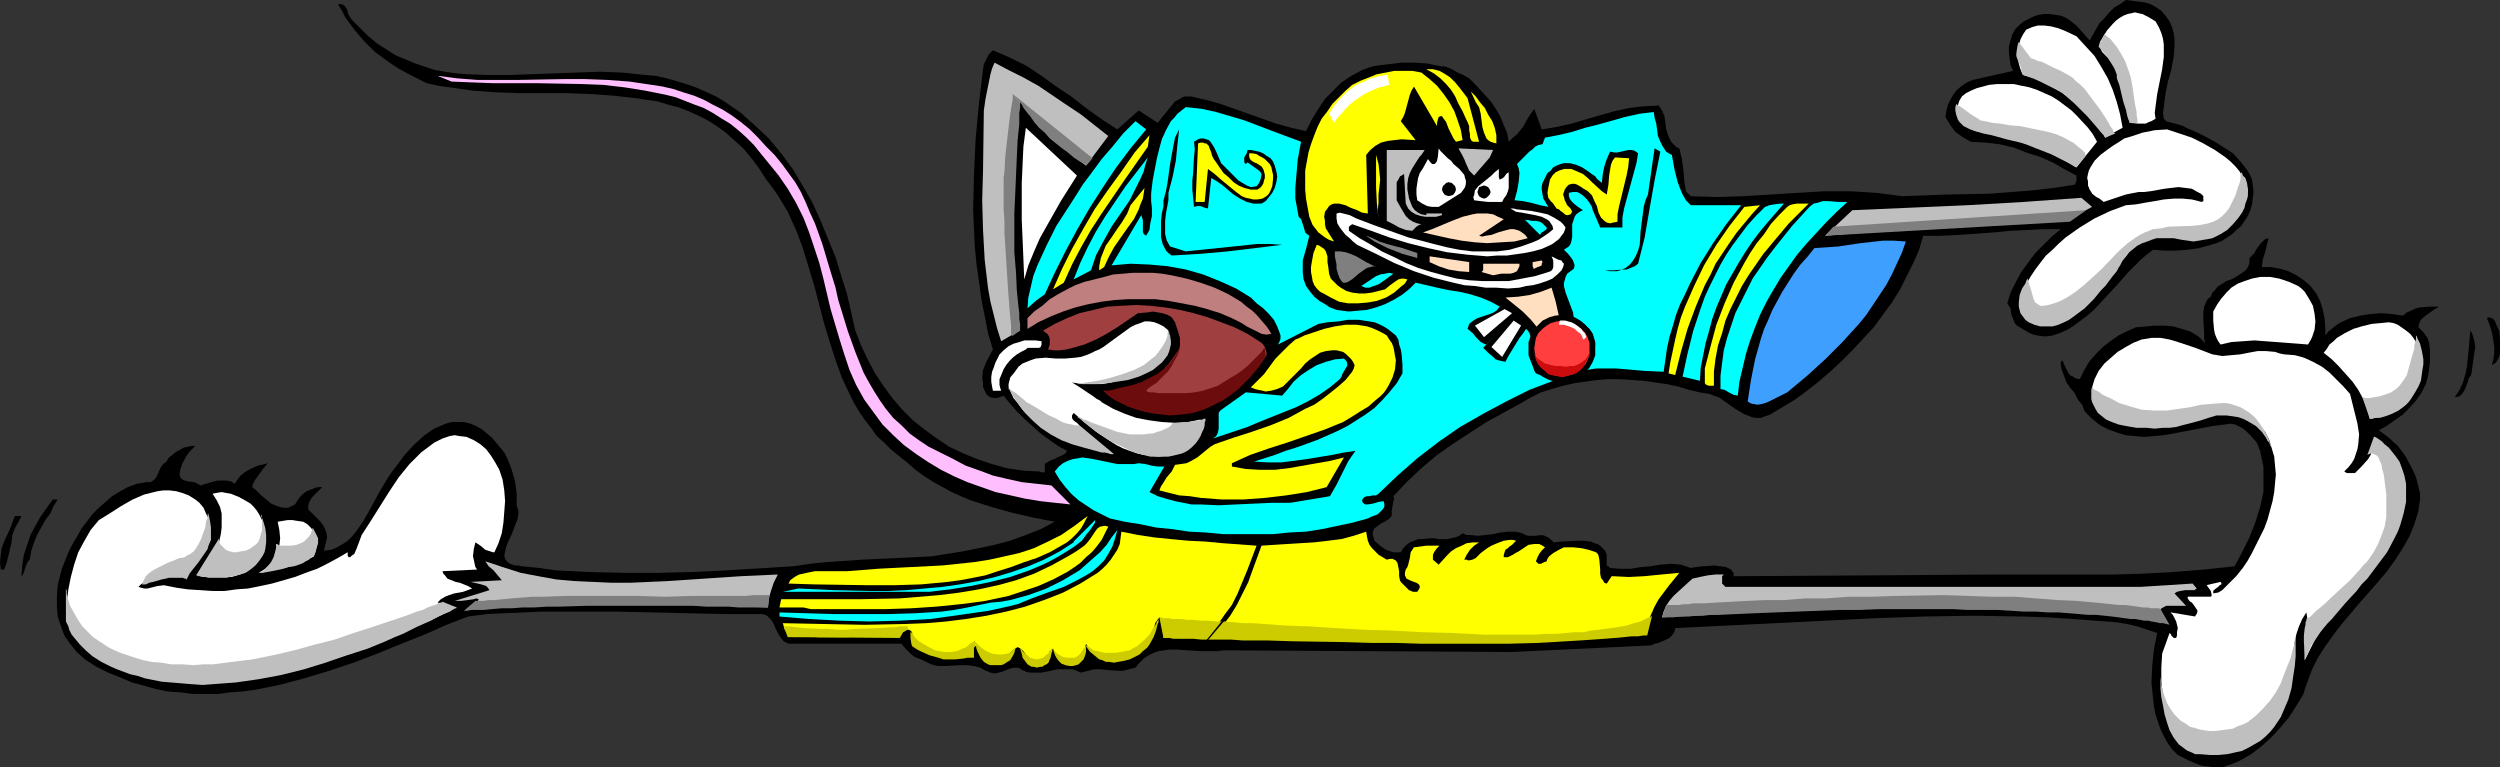 <?xml version="1.0" encoding="UTF-8" standalone="no"?>
<svg
   version="1.0"
   width="129.724mm"
   height="39.818mm"
   id="svg106"
   sodipodi:docname="Football - Mouse.wmf"
   xmlns:inkscape="http://www.inkscape.org/namespaces/inkscape"
   xmlns:sodipodi="http://sodipodi.sourceforge.net/DTD/sodipodi-0.dtd"
   xmlns="http://www.w3.org/2000/svg"
   xmlns:svg="http://www.w3.org/2000/svg">
  <rect width="100%" height="100%" fill="#333333" stroke="none"/>
  <sodipodi:namedview
     id="namedview106"
     pagecolor="#ffffff"
     bordercolor="#000000"
     borderopacity="0.25"
     inkscape:showpageshadow="2"
     inkscape:pageopacity="0.0"
     inkscape:pagecheckerboard="0"
     inkscape:deskcolor="#d1d1d1"
     inkscape:document-units="mm" />
  <defs
     id="defs1">
    <pattern
       id="WMFhbasepattern"
       patternUnits="userSpaceOnUse"
       width="6"
       height="6"
       x="0"
       y="0" />
  </defs>
  <path
     style="fill:#000000;fill-opacity:1;fill-rule:evenodd;stroke:none"
     d="m 488.678,71.61 0.323,-1.132 0.162,-1.132 v -1.293 l -0.162,-1.132 -0.162,-1.132 -0.323,-1.293 -0.323,-0.97 -0.485,-1.132 0.485,-0.162 0.485,0.162 0.323,0.162 0.323,0.485 0.323,0.808 0.485,0.97 0.162,1.778 v 1.94 0.97 l -0.323,0.808 -0.485,0.808 z"
     id="path1" />
  <path
     style="fill:#000000;fill-opacity:1;fill-rule:evenodd;stroke:none"
     d="m 481.406,77.915 0.97,-1.455 0.646,-1.455 0.485,-1.616 0.323,-1.616 0.162,-1.616 0.162,-1.616 0.323,-3.718 0.323,0.485 0.162,0.485 0.323,1.132 0.162,1.132 -0.162,0.97 -0.162,1.132 -0.323,2.425 -0.162,0.97 -0.485,0.647 -0.162,0.647 -0.485,1.293 -0.323,0.647 -0.485,0.647 -0.485,0.323 z"
     id="path2" />
  <path
     style="fill:#000000;fill-opacity:1;fill-rule:evenodd;stroke:none"
     d="m 474.295,64.175 0.485,0.485 0.485,0.485 0.808,1.132 0.323,0.97 0.162,1.293 v 1.293 1.132 l -0.162,1.293 -0.162,1.293 -0.485,1.778 -0.808,1.616 -1.131,1.616 -1.293,1.455 -1.293,1.293 -1.616,1.132 -1.616,1.132 -1.454,0.808 1.939,1.455 1.778,1.616 1.454,1.94 1.131,2.101 0.485,0.97 0.485,1.132 0.323,1.132 0.485,2.101 v 1.132 l -0.162,1.132 -0.162,1.132 -0.808,2.586 -0.97,2.425 -1.293,2.263 -1.454,2.263 -1.616,2.263 -1.778,2.101 -3.555,4.041 -3.555,4.203 -1.616,2.101 -1.616,2.263 -1.454,2.263 -1.131,2.263 -0.97,2.586 -0.808,2.425 -1.293,2.101 -1.454,2.263 -1.616,1.94 -1.778,1.94 -1.939,1.778 -2.101,1.616 -2.262,1.293 -1.131,0.485 -1.293,0.485 -1.131,0.323 h -1.293 l -1.293,-0.162 -1.293,-0.162 -1.293,-0.485 -1.131,-0.485 -2.262,-1.132 -1.131,-1.132 -0.808,-1.132 -0.808,-1.455 -0.646,-1.293 -0.485,-1.455 -0.485,-1.455 -0.323,-1.616 -0.162,-1.455 -0.323,-3.233 0.162,-3.395 0.323,-3.071 0.646,-3.233 -1.939,-0.647 -1.939,-0.647 -2.101,-0.485 -1.939,-0.323 -4.363,-0.323 -4.202,-0.323 -5.01,-0.323 -4.848,-0.162 -9.696,-0.162 -9.696,0.162 -9.534,0.323 -9.696,0.485 -9.696,0.485 -9.858,0.485 -10.019,0.485 -0.162,0.808 -0.485,0.647 -0.485,0.485 -0.646,0.323 -1.454,0.647 -0.808,0.162 -0.646,0.323 -27.31,1.293 -56.56,-0.323 -1.131,0.162 h -1.131 -2.262 l -2.424,-0.162 -2.424,-0.162 h -1.131 l -1.131,0.162 -1.131,0.162 -0.97,0.323 -0.97,0.485 -0.97,0.647 -0.808,0.808 -0.808,0.97 -1.293,0.323 -1.293,0.323 -2.747,-0.162 -1.454,-0.162 h -1.293 l -1.293,0.323 -1.293,0.323 -0.808,-0.323 -0.808,-0.323 h -0.646 -0.808 -1.616 l -1.454,0.323 -1.616,0.323 h -1.454 -0.808 l -0.808,-0.162 -0.646,-0.323 -0.808,-0.485 h -0.808 l -0.808,0.162 -1.616,0.647 -0.646,0.162 -0.808,0.162 -0.808,-0.162 -0.808,-0.323 -0.646,-0.323 -0.485,-0.323 -1.293,-0.323 -1.293,-0.162 h -1.454 l -2.909,0.162 h -1.454 l -1.293,-0.323 -1.616,-0.808 -1.616,-0.647 -0.646,-0.485 -0.646,-0.647 -0.646,-0.647 -0.646,-0.808 h -22.139 l -0.646,-0.323 -0.323,-0.162 -0.646,-0.808 -0.485,-0.808 -0.485,-0.97 -0.323,-0.808 -0.485,-0.808 -0.646,-0.647 -0.485,-0.323 -0.646,-0.162 h -7.434 l -7.434,-0.162 -7.11,-0.162 -7.11,-0.162 h -7.11 -6.949 l -7.272,0.323 -3.555,0.162 -3.717,0.485 -4.202,1.616 -4.363,1.94 -4.525,1.778 -4.686,1.94 -4.686,1.778 -4.848,1.616 -4.848,1.455 -4.848,1.293 -4.848,0.97 -2.424,0.323 -2.424,0.162 -2.424,0.323 h -2.424 -2.424 l -2.424,-0.323 -2.424,-0.162 -2.424,-0.485 -2.262,-0.647 -2.424,-0.647 -2.262,-0.97 -2.424,-0.97 -2.262,-1.132 -2.262,-1.455 -1.616,-1.455 -1.293,-1.616 -1.131,-1.616 -0.646,-1.778 -0.646,-1.94 -0.162,-1.94 v -2.101 l 0.162,-2.101 0.808,-3.233 1.293,-3.233 0.808,-1.616 0.97,-1.616 0.808,-1.455 1.131,-1.455 0.97,-1.293 1.293,-1.293 1.293,-1.132 1.293,-1.132 1.616,-0.97 1.454,-0.808 1.778,-0.647 1.778,-0.323 h 0.485 0.485 l 0.162,-0.162 0.323,-0.162 0.485,-0.485 0.323,-0.647 0.646,-1.455 0.485,-0.647 0.646,-0.485 0.485,-0.808 0.646,-0.485 0.808,-0.647 0.646,-0.323 0.808,-0.485 0.808,-0.162 0.808,-0.162 h 0.97 -0.323 l -0.485,0.485 -0.646,0.647 -0.485,0.647 -0.485,0.808 -0.485,0.97 -0.323,0.97 -0.162,0.808 v 0.485 l 0.162,0.323 0.162,0.323 0.646,0.323 0.646,0.162 1.293,0.162 0.646,0.323 0.485,0.323 1.616,-0.485 1.778,-0.485 h 0.808 0.97 l 0.808,0.162 0.808,0.485 0.485,-0.808 0.646,-0.808 0.808,-0.647 0.808,-0.485 0.97,-0.485 0.808,-0.323 1.939,-0.485 -0.97,1.132 -0.808,1.132 -0.808,1.132 -0.323,0.647 -0.162,0.647 0.808,0.647 0.97,0.97 0.97,0.808 0.97,0.808 1.131,0.485 1.131,0.323 h 0.646 0.485 l 0.646,-0.323 0.646,-0.323 0.485,-0.808 0.485,-0.647 0.646,-0.647 0.646,-0.485 0.808,-0.323 0.808,-0.323 0.646,-0.162 h 0.808 l -0.97,0.97 -0.97,0.97 -0.323,0.485 -0.323,0.647 -0.162,0.647 v 0.647 l 1.131,1.132 1.293,1.293 0.485,0.647 0.323,0.647 0.323,0.808 0.162,0.97 -0.646,2.586 1.454,-0.162 1.131,-0.485 1.131,-0.647 0.97,-0.647 0.808,-0.808 0.808,-0.97 1.454,-2.101 1.293,-2.263 1.293,-2.425 1.293,-2.263 1.293,-2.101 1.454,-1.94 1.454,-1.94 1.778,-1.94 1.939,-1.778 1.131,-0.808 0.97,-0.647 1.131,-0.485 1.131,-0.485 1.131,-0.323 h 1.131 1.293 l 1.293,0.323 1.131,0.485 1.131,0.647 0.97,0.808 0.97,0.808 0.808,0.97 0.808,0.97 0.808,0.97 0.485,0.97 0.485,1.132 0.485,1.293 0.646,2.263 0.323,2.425 v 2.425 l 0.323,0.808 v 0.808 l -0.162,0.97 -0.323,0.808 -0.808,2.101 -0.808,1.778 -0.323,0.808 -0.162,0.808 -0.162,0.808 0.162,0.647 0.323,0.485 0.646,0.485 0.485,0.162 0.485,0.162 h 0.646 l 0.646,0.162 3.394,0.323 3.394,0.485 6.626,0.323 6.626,0.162 h 6.626 l 6.787,-0.162 6.626,-0.323 13.251,-0.808 3.232,-0.485 3.232,-0.323 6.949,-0.485 3.394,-0.162 3.555,-0.162 3.394,-0.162 3.232,-0.162 3.07,-0.485 3.07,-0.485 3.232,-0.647 3.07,-0.647 3.07,-0.808 3.07,-1.132 2.909,-1.132 2.747,-1.455 -4.202,-0.808 -4.202,-0.97 -4.04,-1.132 -4.04,-1.293 -1.939,-0.808 -1.778,-0.808 -1.778,-0.97 -1.778,-0.97 -1.778,-1.132 -1.778,-1.293 -1.454,-1.293 -1.616,-1.293 -1.616,-1.293 -1.454,-1.455 -1.454,-1.293 -1.131,-1.616 -1.131,-1.455 -1.131,-1.616 -0.97,-1.616 -0.808,-1.616 -1.616,-3.395 -1.293,-3.556 -1.131,-3.556 -1.131,-3.718 -0.97,-3.718 -0.97,-3.718 -1.131,-3.718 -1.131,-3.718 -1.293,-3.395 -1.616,-3.556 -0.97,-1.616 -0.97,-1.616 -1.131,-1.616 -1.131,-1.455 -1.454,-2.263 -1.454,-1.94 -1.616,-1.94 -1.616,-1.455 -1.778,-1.616 -1.778,-1.293 -1.778,-1.132 -1.939,-0.97 -1.778,-0.808 -2.101,-0.808 -1.939,-0.485 -2.101,-0.647 -2.262,-0.323 -2.101,-0.323 -4.363,-0.485 -4.525,-0.323 -4.525,-0.162 h -4.686 -4.525 L 97.283,18.105 92.758,17.781 88.234,17.135 85.971,16.811 83.709,16.327 81.123,15.033 78.376,13.579 75.952,11.962 73.528,10.184 71.427,8.082 69.488,5.819 67.71,3.395 67.064,2.101 66.256,0.808 h 0.646 l 0.485,0.162 0.323,0.323 0.323,0.485 0.323,1.132 0.323,0.485 0.323,0.485 1.616,1.616 1.616,1.616 1.778,1.455 1.778,1.132 1.778,1.132 1.939,0.808 1.939,0.808 1.939,0.647 1.939,0.647 1.939,0.323 2.101,0.323 2.101,0.162 4.202,0.162 h 4.202 l 4.363,-0.162 4.525,-0.162 4.363,-0.162 4.525,-0.162 4.363,0.162 4.525,0.485 2.101,0.162 2.101,0.485 2.262,0.647 2.101,0.647 1.778,0.647 1.778,0.808 1.778,0.808 1.616,0.97 1.616,1.132 1.454,0.97 2.909,2.586 2.747,2.586 2.424,2.91 2.262,3.071 1.939,3.233 1.939,3.395 1.616,3.556 1.454,3.556 1.454,3.556 1.131,3.718 1.131,3.556 0.808,3.556 0.808,3.556 1.131,2.91 1.293,2.748 1.454,2.748 1.616,2.425 1.778,2.425 1.939,2.263 2.101,2.101 2.262,1.778 2.424,1.778 2.424,1.616 2.747,1.293 2.747,1.132 2.909,0.97 2.909,0.808 3.232,0.485 3.232,0.162 0.323,0.162 h 0.323 0.323 v -0.323 -0.323 -0.647 -0.323 l 0.162,-0.162 1.131,-0.647 0.646,-0.162 0.485,-0.323 1.131,-0.485 0.485,-0.323 0.323,-0.485 -1.778,-0.97 -1.616,-1.132 -1.778,-1.293 -1.616,-1.455 -1.616,-1.455 -1.454,-1.455 -1.293,-1.455 -1.293,-1.616 -0.808,0.323 -0.808,0.162 -0.97,-0.162 -0.485,-0.323 -0.323,-0.323 -0.323,-0.647 -0.323,-0.808 v -0.808 l -0.162,-0.808 0.162,-1.616 0.323,-0.808 0.323,-0.808 1.293,-2.425 -0.97,-3.233 -0.646,-3.395 -0.646,-3.233 -0.485,-3.556 -0.485,-3.395 -0.323,-3.395 -0.162,-3.556 -0.162,-3.556 0.162,-6.951 0.323,-6.951 0.646,-6.951 0.808,-6.789 0.162,-0.97 0.485,-0.97 0.485,-0.97 0.808,-0.808 3.394,1.455 3.232,1.616 2.909,1.94 2.909,2.101 2.909,1.94 2.909,2.263 2.909,2.101 3.232,2.101 4.202,-3.718 3.717,2.425 0.646,-0.808 0.646,-0.808 1.454,-1.778 0.646,-0.808 0.97,-0.485 0.485,-0.323 0.485,-0.162 h 0.485 0.646 l 2.909,0.647 2.909,0.808 5.494,1.94 5.494,1.94 2.909,0.808 2.909,0.647 1.131,-2.263 1.293,-2.101 1.293,-1.94 1.616,-1.616 1.616,-1.616 1.939,-1.293 2.101,-1.132 1.293,-0.485 1.131,-0.323 2.586,-0.323 2.747,-0.323 h 2.586 l 2.424,0.162 2.424,0.485 1.293,0.162 1.131,0.485 1.131,0.647 1.131,0.485 1.131,0.647 0.97,0.97 2.262,2.425 1.131,1.293 0.97,1.455 0.808,1.455 0.646,1.616 0.646,1.455 0.323,1.778 0.808,-0.808 0.808,-0.647 1.293,-1.616 0.97,-1.778 1.131,-1.616 1.454,4.041 2.909,-0.485 2.909,-0.647 5.494,-1.616 2.909,-0.808 2.909,-0.647 2.747,-0.323 3.07,-0.162 0.323,0.485 0.323,0.485 0.485,1.132 0.162,1.132 0.162,1.293 0.323,1.132 0.485,1.132 0.323,0.485 0.323,0.323 0.485,0.485 0.646,0.323 0.485,1.94 0.323,2.263 0.162,2.101 0.323,2.101 0.97,0.97 5.01,0.162 5.171,-0.162 10.666,-0.647 5.171,-0.323 h 5.333 l 2.586,0.162 2.586,0.162 2.424,0.323 2.586,0.323 4.202,-0.162 4.202,-0.162 8.565,-0.162 4.202,-0.323 4.202,-0.323 4.202,-0.485 4.202,-0.647 0.162,-0.323 0.162,-0.485 v -0.485 -0.485 l -2.424,-1.293 -2.262,-1.293 -2.586,-1.132 -2.586,-0.808 -2.424,-0.97 -2.747,-0.647 -2.747,-0.323 -2.909,-0.162 -1.454,-0.808 -1.616,-1.132 -0.485,-0.647 -0.485,-0.647 -0.485,-0.808 -0.485,-0.808 0.162,-1.132 0.323,-1.293 0.485,-0.97 0.646,-1.132 0.646,-0.808 0.97,-0.808 0.97,-0.647 1.131,-0.485 7.918,-1.778 -0.485,-1.132 -0.162,-1.132 -0.162,-1.293 V 9.052 l 0.323,-1.132 0.323,-1.132 0.646,-1.132 0.808,-0.808 0.808,-0.647 0.97,-0.485 0.97,-0.485 0.97,-0.323 1.131,-0.162 h 0.97 l 1.131,0.162 1.131,0.162 0.808,0.323 0.808,0.485 0.808,0.647 0.646,0.485 1.293,1.455 1.293,1.455 0.646,-1.132 0.646,-1.132 0.646,-1.132 0.97,-0.97 0.97,-1.132 0.97,-0.97 1.131,-0.647 L 416.928,0 l 2.586,0.323 1.131,0.162 1.131,0.323 1.131,0.647 0.97,0.647 0.808,0.97 0.808,1.132 0.485,1.132 0.323,1.132 0.162,1.132 V 8.891 l -0.162,2.263 -0.485,2.586 -0.646,2.263 -0.485,2.425 -0.323,2.586 -0.162,1.132 0.162,1.132 0.485,0.485 0.485,0.162 1.293,0.323 1.131,0.323 0.485,0.162 0.485,0.323 1.939,0.808 1.939,0.97 1.778,0.97 1.778,1.132 1.778,1.132 1.454,1.616 1.293,1.616 0.485,0.808 0.485,1.132 0.162,1.132 0.162,1.293 -0.162,1.132 -0.162,1.293 -0.323,1.132 -0.485,1.132 -0.646,0.97 -0.646,0.97 -0.97,0.808 -0.808,0.808 -0.97,0.647 -0.97,0.647 -1.131,0.485 -1.131,0.323 -2.262,0.647 -2.424,0.323 -2.262,0.162 h -2.262 l -2.101,-0.162 -1.293,0.97 -1.293,1.132 -2.262,2.263 -2.262,2.586 -2.262,2.425 -2.262,2.425 -1.293,1.132 -1.293,0.97 -1.293,0.97 -1.293,0.808 -1.454,0.647 -1.454,0.485 -1.131,0.162 h -0.808 l -0.97,-0.162 -0.808,-0.162 -0.808,-0.323 -0.808,-0.485 -1.616,-0.97 -0.485,-0.485 -0.162,-0.485 -0.485,-1.132 -0.162,-1.293 -0.323,-0.485 -0.323,-0.485 0.646,-2.101 0.97,-1.94 1.131,-2.101 1.293,-1.778 1.454,-1.94 1.616,-1.616 1.616,-1.616 1.778,-1.455 h -3.394 l -3.232,0.162 -3.394,0.162 -3.232,0.323 -6.949,0.485 -3.394,0.162 h -3.394 l -0.808,2.748 -1.131,2.586 -1.293,2.586 -1.293,2.586 -1.616,2.586 -1.778,2.425 -1.778,2.425 -2.101,2.263 -2.101,2.263 -2.101,2.101 -2.262,2.101 -2.262,1.94 -2.262,1.778 -2.424,1.778 -2.424,1.455 -2.424,1.455 -0.97,0.323 -0.808,0.323 h -0.97 l -0.808,-0.162 -0.808,-0.323 -0.808,-0.323 -1.616,-0.97 -1.616,-1.132 -1.616,-1.132 -0.97,-0.323 -0.808,-0.323 -0.97,-0.162 -0.97,-0.162 -2.101,-0.485 -2.101,-0.647 -2.262,-0.485 -2.262,-0.323 -2.262,-0.323 -2.262,-0.162 -2.262,-0.162 h -2.424 l -2.262,0.162 -2.262,0.323 -2.262,0.323 -2.101,0.485 -2.262,0.647 -2.101,0.647 -1.939,0.97 -1.939,1.132 -6.787,3.718 -3.232,2.101 -3.232,2.101 -3.232,2.263 -3.07,2.586 -2.747,2.586 -2.747,2.91 0.162,0.485 -0.162,0.485 -0.162,0.97 -0.162,0.97 v 0.485 0.485 l -0.646,0.647 -0.808,0.485 -0.646,0.323 -0.646,0.485 -0.646,0.485 -0.323,0.647 v 0.323 0.323 l 0.162,0.485 0.162,0.647 1.131,0.97 1.131,0.808 1.454,0.485 h 1.454 l 0.485,-0.808 0.646,-0.647 0.646,-0.485 0.808,-0.323 0.808,-0.323 h 0.808 l 1.616,-0.162 h 0.808 l 0.808,0.162 h 1.616 l 0.808,-0.162 0.808,-0.162 0.808,-0.323 0.646,-0.485 0.808,0.323 h 0.646 l 1.616,0.162 1.454,-0.162 1.454,-0.162 1.454,-0.323 1.454,-0.162 h 1.454 l 0.808,0.162 0.646,0.162 0.485,0.323 0.646,0.162 h 1.293 l 1.293,-0.162 0.646,0.162 0.646,0.323 0.97,0.808 v 0.162 l 1.454,-0.162 3.07,-0.162 h 1.454 l 1.454,0.162 0.646,0.323 0.646,0.162 0.485,0.323 0.485,0.485 0.485,0.485 0.323,0.808 v 0.647 0.323 0.808 0.323 l 0.323,0.162 0.323,0.323 1.939,0.162 h 2.101 l 1.939,-0.323 1.939,-0.162 1.939,-0.323 2.101,-0.162 1.939,0.162 0.97,0.323 0.97,0.323 0.97,-0.162 1.293,-0.162 2.424,-0.162 1.131,0.162 1.131,0.162 0.97,0.485 0.162,0.323 0.323,0.323 v 0.647 l 50.258,-0.323 h 11.958 11.958 l 5.818,-0.162 5.979,-0.323 6.141,-0.485 6.141,-0.647 1.454,-2.748 1.454,-2.91 1.131,-2.91 0.97,-3.071 0.323,-1.455 0.323,-1.616 v -1.616 -1.616 -1.616 l -0.323,-1.455 -0.323,-1.616 -0.646,-1.616 -1.131,-1.293 -1.131,-1.132 -0.646,-0.485 -0.646,-0.323 -0.646,-0.323 -0.97,-0.162 -3.717,0.485 -7.595,1.455 -1.939,0.323 -1.778,0.162 -1.939,0.162 -1.778,-0.162 -1.778,-0.162 -1.616,-0.485 -1.778,-0.647 -1.616,-0.808 -1.616,-1.293 -1.454,-1.455 -0.485,-1.293 -0.808,-0.97 -0.646,-1.293 -0.808,-0.97 -0.808,-1.132 -0.485,-1.293 -0.485,-1.293 -0.162,-0.808 v -0.647 l 0.323,-0.323 0.485,1.132 0.646,1.293 0.323,0.485 0.646,0.323 0.485,0.323 0.808,0.162 0.97,-1.94 0.97,-1.616 1.293,-1.455 1.293,-1.293 1.454,-1.132 1.616,-1.132 1.616,-0.808 1.778,-0.808 1.939,-0.162 1.778,-0.162 h 1.939 l 1.778,0.162 1.616,0.485 1.616,0.485 1.616,0.97 0.646,0.647 0.646,0.647 -0.162,-0.97 v -1.293 l -0.162,-2.425 v -1.293 l 0.162,-1.132 0.485,-1.132 0.323,-0.485 0.485,-0.323 0.323,-0.808 0.485,-0.485 0.485,-0.647 0.485,-0.323 1.293,-0.808 1.293,-0.485 1.293,-0.808 0.97,-0.647 0.485,-0.485 0.323,-0.647 0.162,-0.647 V 50.596 l 0.485,-0.485 0.485,-0.485 0.323,-0.647 0.808,-1.132 0.485,-0.485 0.485,-0.485 0.646,-0.162 -0.646,2.748 -0.485,1.455 -0.162,1.455 h 1.778 l 1.778,0.323 1.616,0.485 1.616,0.808 1.454,0.97 1.293,1.132 1.131,1.455 0.808,1.616 0.485,1.616 0.323,1.616 0.162,1.778 v 1.616 l 0.646,-0.808 0.808,-0.647 0.808,-0.647 0.808,-0.485 1.778,-0.808 1.939,-0.485 2.101,-0.323 2.101,-0.162 2.101,0.162 2.101,0.323 0.808,-0.647 0.808,-0.323 0.97,-0.485 0.808,-0.162 1.939,-0.162 h 1.778 l -1.293,0.808 -1.131,0.808 -0.646,0.485 -0.485,0.485 -0.323,0.647 z"
     id="path3" />
  <path
     style="fill:#ffffff;fill-opacity:1;fill-rule:evenodd;stroke:none"
     d="m 471.871,78.4 -1.454,1.293 -1.616,1.132 -0.97,0.485 -0.97,0.323 -0.97,0.323 -1.131,0.162 -0.485,-1.94 -0.808,-1.94 -0.97,-1.778 -1.131,-1.616 -1.293,-1.455 -1.454,-1.616 -1.293,-1.293 -1.616,-1.293 0.646,-0.808 0.485,-0.808 0.808,-0.647 0.646,-0.647 1.616,-0.97 1.616,-0.808 1.616,-0.485 1.939,-0.485 1.778,-0.162 1.616,-0.162 0.97,0.162 0.808,0.323 1.616,1.132 0.808,0.647 0.646,0.808 0.485,0.808 0.485,0.808 0.323,1.293 v 1.293 1.455 l -0.323,1.455 -0.323,1.293 -0.485,1.293 -0.808,1.132 z"
     id="path4" />
  <path
     style="fill:#ffffff;fill-opacity:1;fill-rule:evenodd;stroke:none"
     d="m 451.995,129.481 v -1.132 -1.132 l 0.323,-2.586 v -1.132 l 0.162,-1.293 v -1.132 l -0.162,-0.97 -0.808,1.293 -0.646,1.455 -0.485,1.455 -0.323,1.455 -0.485,3.233 -0.162,1.616 -0.323,1.616 -0.485,3.071 -0.323,1.616 -0.646,1.455 -0.646,1.455 -0.97,1.293 -0.97,1.132 -1.454,1.132 -2.909,1.94 -1.454,0.808 -1.616,0.808 -1.616,0.485 -1.616,0.162 h -1.778 l -0.97,-0.162 -0.808,-0.323 -1.293,-0.647 -0.97,-0.808 -0.97,-0.97 -0.808,-0.97 -0.808,-1.132 -0.485,-1.132 -0.485,-1.132 -0.323,-1.293 -0.485,-2.586 -0.323,-2.748 v -2.748 l 0.162,-2.748 1.454,-4.041 0.323,0.323 v 0.162 l 0.162,0.162 0.323,0.323 h 0.485 l 0.162,-0.485 v -0.647 l 0.162,-0.808 -0.162,-0.647 -0.162,-0.647 -0.323,-0.647 -0.323,-0.647 -0.485,-0.485 4.848,0.808 0.162,-0.323 0.162,-0.162 0.162,-0.647 -0.323,-0.485 -0.323,-0.485 -0.485,-0.647 -0.323,-0.162 -0.162,-0.162 -0.323,-0.485 v -0.323 h 4.525 l 0.162,-0.162 v -0.323 l -0.162,-0.647 -0.808,-1.132 2.747,-0.647 0.162,0.323 v 0.162 l -0.323,0.162 -0.323,0.323 -0.646,0.485 -0.323,0.323 v 0.485 l 0.97,-0.162 0.808,-0.485 0.646,-0.647 0.646,-0.647 1.454,-1.455 1.293,-1.616 0.97,-1.455 0.808,-1.455 1.616,-3.233 0.808,-1.616 0.646,-1.778 0.485,-1.778 0.485,-1.778 0.323,-1.778 0.162,-1.778 0.162,-1.616 -0.162,-1.778 -0.162,-1.778 -0.485,-1.616 -0.485,-1.616 -0.808,-1.616 -0.808,-0.808 -0.808,-0.647 -0.808,-0.485 -0.808,-0.485 -0.808,-0.323 -0.97,-0.323 -1.778,-0.323 h -1.778 l -1.939,0.162 -1.939,0.323 -1.939,0.485 -4.04,0.808 -1.939,0.323 -1.939,0.323 -2.101,-0.162 -1.939,-0.162 -1.939,-0.647 -1.131,-0.485 -0.97,-0.647 -0.808,-0.485 -0.646,-0.485 -0.646,-0.647 -0.485,-0.808 -0.323,-0.647 -0.323,-0.97 -0.323,-0.808 v -0.808 l 0.485,-1.616 0.808,-1.616 1.131,-1.455 1.293,-1.132 1.293,-1.132 1.616,-0.97 1.454,-0.808 1.616,-0.647 1.939,-0.323 h 1.778 l 1.778,0.323 1.616,0.485 3.394,1.132 3.394,1.293 1.939,0.323 1.778,-0.162 1.778,-0.162 1.616,-0.323 1.778,-0.323 h 1.616 l 1.778,0.162 0.97,0.323 0.808,0.162 2.101,0.162 1.778,0.485 1.778,0.808 1.778,0.97 1.454,1.132 1.293,1.293 1.454,1.455 1.293,1.455 0.485,1.94 0.485,1.94 0.485,1.94 0.323,2.101 -0.162,1.94 -0.162,0.97 -0.323,0.97 -0.323,0.97 -0.485,0.808 -0.646,0.808 -0.808,0.808 0.485,0.323 h 0.485 1.131 l 1.293,-1.293 1.293,-1.455 0.485,-0.808 0.323,-0.97 0.162,-0.808 0.162,-0.97 0.97,0.647 0.808,0.808 0.97,0.97 0.97,1.132 0.808,1.132 0.646,1.132 0.485,1.293 0.323,1.293 0.162,1.455 -0.162,1.293 v 1.455 l -0.323,1.293 -0.162,1.132 -0.485,1.132 -0.97,2.425 -1.131,2.101 -1.454,2.101 -1.454,1.94 -1.616,1.94 -3.555,3.718 -3.232,3.88 -1.616,2.101 -1.293,2.101 -1.131,2.263 z"
     id="path5" />
  <path
     style="fill:#ffffff;fill-opacity:1;fill-rule:evenodd;stroke:none"
     d="m 452.641,67.569 -1.939,-0.162 -2.101,-0.162 -4.363,-0.323 -2.101,-0.162 -2.262,0.162 -2.262,0.162 -2.101,0.485 -0.485,-0.647 -0.323,-0.647 -0.323,-0.808 -0.162,-0.808 -0.162,-1.778 v -1.778 l 0.808,-1.455 0.808,-1.132 0.97,-1.132 0.97,-0.97 1.293,-0.808 1.293,-0.485 1.454,-0.485 1.616,-0.323 h 0.97 0.97 l 1.778,0.323 1.939,0.647 1.778,0.808 0.646,0.485 0.646,0.647 0.808,1.293 0.808,1.455 0.323,1.616 0.162,1.455 -0.162,1.616 -0.485,1.455 -0.323,0.647 z"
     id="path6" />
  <path
     style="fill:#ffffff;fill-opacity:1;fill-rule:evenodd;stroke:none"
     d="m 434.057,46.07 -0.97,0.323 -1.131,0.162 -1.131,0.162 h -1.293 l -2.262,-0.162 h -2.424 -1.131 -1.131 l -0.97,0.162 -1.131,0.323 -0.97,0.485 -0.808,0.808 -0.97,0.808 -0.808,1.132 -0.97,1.132 -0.97,0.97 -1.939,2.425 -2.101,2.425 -2.262,2.263 -1.131,0.97 -1.293,0.97 -1.293,0.647 -1.293,0.485 -1.293,0.323 h -1.454 l -1.293,-0.162 -1.454,-0.647 -0.646,-0.323 -0.485,-0.485 -0.323,-0.647 -0.323,-0.647 v -0.647 -0.647 l 0.323,-1.293 0.646,-1.616 0.808,-1.455 0.97,-1.455 0.97,-1.293 1.131,-1.455 1.293,-1.132 1.131,-1.132 1.454,-1.293 2.747,-1.94 2.909,-1.778 3.07,-1.455 3.07,-1.132 1.939,-0.162 1.778,-0.323 1.939,-0.323 1.778,-0.323 1.939,-0.162 h 1.778 l 1.778,0.162 1.939,0.485 0.323,-0.162 v -0.323 -0.647 l -0.485,-0.485 -0.646,-0.323 -1.131,-0.647 -1.293,-0.162 -1.293,-0.162 -1.454,0.162 -1.293,0.162 -2.747,0.485 -1.293,0.162 h -1.131 l -2.424,0.485 -4.363,1.455 -0.808,-0.647 -0.323,-0.162 -0.323,-0.162 -0.808,-0.647 -0.162,-0.323 -0.323,-0.485 -0.323,-0.808 V 35.563 l -0.162,-0.647 0.162,-0.808 0.162,-0.647 0.323,-0.647 0.808,-1.293 1.131,-1.132 1.293,-0.97 1.131,-0.808 1.293,-0.808 0.97,-0.647 1.131,-0.323 2.424,-0.808 2.424,-0.485 2.424,-0.162 2.424,0.808 2.424,0.808 2.262,1.132 2.262,1.293 2.101,1.455 0.97,0.808 0.97,0.97 0.808,0.97 0.646,1.132 0.485,1.132 0.485,1.293 -0.162,1.455 -0.485,1.455 -0.646,1.132 -0.808,1.132 -0.97,1.132 -1.131,0.808 z"
     id="path7" />
  <path
     style="fill:#bfbfbf;fill-opacity:1;fill-rule:evenodd;stroke:none"
     d="m 426.462,116.387 2.262,2.425 h -1.293 -0.646 -1.293 -0.646 l -0.646,0.323 -0.485,0.323 0.646,1.616 -5.818,-0.485 -5.979,-0.485 -5.979,-0.485 -6.302,-0.323 -6.141,-0.162 h -6.302 -12.605 l -12.605,0.162 -12.605,0.485 -6.141,0.323 -5.979,0.323 -5.979,0.323 -5.979,0.323 0.323,-1.132 0.485,-1.132 0.646,-0.97 0.808,-0.97 1.939,-1.778 1.778,-1.616 1.454,-0.323 1.616,-0.323 1.454,-0.162 h 1.616 l -0.323,0.323 v 0.485 0.97 l 0.646,0.647 h 48.965 5.494 5.656 5.494 5.333 5.333 5.171 l 5.171,-0.323 5.01,-0.323 0.808,0.97 -0.485,0.323 h -0.646 -1.131 l -0.97,0.162 -0.646,0.162 z"
     id="path8" />
  <path
     style="fill:#ffffff;fill-opacity:1;fill-rule:evenodd;stroke:none"
     d="m 422.745,23.277 -0.808,0.485 -0.485,0.162 -0.646,0.323 h -0.485 -0.97 l -0.646,-0.162 -0.485,-0.485 -0.485,-0.647 -0.323,-0.647 -0.162,-0.97 -0.323,-2.101 -0.323,-2.101 -0.162,-0.97 -0.323,-0.97 -0.323,-0.808 -0.485,-0.647 -0.323,-0.808 -0.646,-0.647 -0.808,-0.808 -0.646,-0.647 -0.646,-0.647 -0.323,-0.808 -0.162,-0.323 V 8.567 l 0.162,-0.485 0.323,-0.485 0.97,-1.616 1.131,-1.293 0.646,-0.647 0.646,-0.485 0.808,-0.485 0.808,-0.323 0.808,-0.162 0.646,-0.162 0.646,0.162 0.808,0.162 1.293,0.647 1.293,0.808 0.646,1.132 0.485,1.132 0.323,1.132 0.162,1.132 v 1.132 1.293 l -0.323,2.425 -0.97,4.849 -0.323,2.425 -0.162,1.293 z"
     id="path9" />
  <path
     style="fill:#ffffff;fill-opacity:1;fill-rule:evenodd;stroke:none"
     d="m 412.888,26.995 -0.485,-0.97 -0.808,-1.132 -1.616,-2.101 -1.939,-1.778 -2.101,-1.778 -2.101,-1.455 -2.424,-1.293 -2.262,-1.132 -2.424,-0.647 -0.485,-1.132 -0.323,-1.132 -0.162,-1.132 v -1.132 l 0.162,-1.293 0.323,-1.132 0.485,-0.97 0.646,-0.97 1.131,-0.485 1.131,-0.323 h 1.293 l 1.293,0.162 1.293,0.323 1.293,0.485 2.424,1.132 1.778,1.94 1.778,1.94 1.293,2.101 1.293,2.263 0.97,2.263 0.808,2.425 0.646,2.425 0.485,2.586 -1.778,0.97 -0.808,0.485 z"
     id="path10" />
  <path
     style="fill:#ffffff;fill-opacity:1;fill-rule:evenodd;stroke:none"
     d="m 407.232,32.815 -2.262,-1.293 -2.262,-1.293 -2.424,-1.132 -2.424,-0.97 -2.586,-0.808 -2.747,-0.647 -2.586,-0.647 -2.586,-0.323 -1.131,-0.647 -0.97,-0.808 -0.485,-0.485 -0.485,-0.485 -0.162,-0.647 -0.162,-0.647 v -0.647 -0.647 l 0.323,-0.97 0.485,-0.808 0.808,-0.647 0.97,-0.485 1.131,-0.485 2.424,-0.647 1.616,-0.162 h 1.616 1.616 l 1.454,0.323 1.616,0.323 1.454,0.485 1.454,0.647 1.454,0.647 1.293,0.808 1.293,0.97 1.293,0.97 1.131,1.132 2.101,2.263 0.97,1.293 0.808,1.455 z"
     id="path11" />
  <path
     style="fill:#bfbfbf;fill-opacity:1;fill-rule:evenodd;stroke:none"
     d="m 407.232,42.19 -6.141,0.808 -6.141,0.647 -12.282,0.808 -12.443,0.808 -6.141,0.485 -6.141,0.485 5.333,-5.011 11.312,-0.485 11.15,-0.485 11.15,-0.647 11.312,-0.808 2.101,1.778 z"
     id="path12" />
  <path
     style="fill:#3f9fff;fill-opacity:1;fill-rule:evenodd;stroke:none"
     d="m 350.51,76.945 -0.97,0.485 -0.97,0.485 -1.939,0.97 -0.97,0.323 -0.97,0.162 -0.97,-0.162 -0.485,-0.162 -0.485,-0.323 0.646,-4.203 0.808,-4.041 1.131,-4.041 0.646,-1.94 0.808,-1.778 0.808,-1.94 0.97,-1.778 0.97,-1.778 1.131,-1.778 1.131,-1.778 1.293,-1.778 1.454,-1.616 1.293,-1.616 2.424,-0.162 2.262,-0.162 4.363,-0.647 4.363,-0.485 h 2.262 l 2.262,0.162 -0.808,2.263 -0.97,2.101 -0.97,2.101 -1.131,2.101 -1.293,1.94 -1.293,1.94 -1.293,1.94 -1.454,1.778 -3.232,3.556 -3.394,3.395 -3.555,3.233 z"
     id="path13" />
  <path
     style="fill:#00ffff;fill-opacity:1;fill-rule:evenodd;stroke:none"
     d="m 340.814,77.591 -0.808,-0.162 -0.97,-0.485 -0.808,-0.485 -0.808,-0.162 v -2.586 l 0.323,-2.586 0.323,-2.425 0.646,-2.425 0.808,-2.425 0.808,-2.425 1.131,-2.263 1.131,-2.263 1.131,-2.263 1.454,-2.101 1.454,-2.101 1.616,-2.101 3.232,-4.041 3.394,-3.718 0.808,-0.647 0.808,-0.162 0.97,-0.323 h 1.131 l 1.939,0.162 h 0.97 0.808 l -2.101,1.94 -2.101,2.101 -1.939,2.101 -1.939,2.101 -1.778,2.101 -1.616,2.263 -1.616,2.263 -1.454,2.425 -1.293,2.263 -1.293,2.586 -0.97,2.425 -0.97,2.586 -0.808,2.586 -0.646,2.748 -0.646,2.748 z"
     id="path14" />
  <path
     style="fill:#ffff00;fill-opacity:1;fill-rule:evenodd;stroke:none"
     d="m 336.128,75.652 h -0.485 -0.485 l -0.485,-0.162 -0.323,-0.323 v -0.485 -1.132 -1.293 l 1.131,-4.365 1.131,-4.203 1.616,-4.203 1.778,-4.041 2.101,-3.88 1.131,-1.94 1.293,-1.94 1.454,-1.778 1.293,-1.94 1.616,-1.778 1.616,-1.616 0.485,-0.323 0.485,-0.162 0.97,-0.162 h 2.262 l -3.878,3.88 -3.394,4.041 -1.616,1.94 -1.454,2.101 -1.454,2.101 -1.293,2.101 -1.131,2.263 -1.131,2.263 -0.97,2.263 -0.646,2.425 -0.808,2.425 -0.485,2.586 -0.323,2.586 z"
     id="path15" />
  <path
     style="fill:#00ffff;fill-opacity:1;fill-rule:evenodd;stroke:none"
     d="m 333.38,74.682 -3.394,-0.808 0.97,-4.526 1.131,-4.526 1.454,-4.365 0.808,-2.263 0.97,-2.101 2.101,-4.203 1.131,-1.94 1.293,-1.94 1.454,-1.94 1.454,-1.94 1.616,-1.778 1.778,-1.778 0.485,-0.162 0.323,-0.162 0.97,-0.162 1.131,-0.162 h 0.323 0.485 l -3.232,3.718 -1.616,1.94 -1.454,1.94 -1.293,1.94 -1.293,2.101 -2.424,4.203 -0.97,2.263 -0.97,2.263 -0.808,2.263 -0.646,2.425 -0.646,2.263 -0.485,2.425 -0.485,2.425 z"
     id="path16" />
  <path
     style="fill:#ffff00;fill-opacity:1;fill-rule:evenodd;stroke:none"
     d="m 328.532,73.55 -1.293,-0.323 0.323,-2.101 0.485,-2.263 0.485,-2.263 0.485,-2.101 0.646,-2.263 0.808,-2.101 1.778,-4.041 1.939,-4.041 2.424,-4.041 2.586,-3.718 2.909,-3.718 3.07,-0.323 v 0 l -1.616,1.778 -1.616,1.94 -1.454,1.778 -1.454,2.101 -1.293,1.94 -1.293,1.94 -0.97,2.101 -1.131,2.101 -1.778,4.203 -1.616,4.365 -1.293,4.526 z"
     id="path17" />
  <path
     style="fill:#00ffff;fill-opacity:1;fill-rule:evenodd;stroke:none"
     d="m 326.27,72.904 -3.717,-0.162 -3.717,-0.323 -1.939,-0.162 h -1.939 -1.939 l -1.939,0.323 0.323,-0.485 0.485,-0.647 0.323,-0.808 0.323,-0.97 0.162,-0.97 0.162,-1.132 -0.162,-0.97 -0.323,-1.132 -0.646,-0.97 -0.97,-0.808 -0.97,-0.647 -1.131,-0.647 -0.162,-1.132 -0.485,-1.293 -0.485,-1.293 -0.485,-1.293 -0.323,-1.293 v -0.647 l 0.162,-0.485 0.162,-0.647 0.323,-0.647 0.646,-0.485 0.646,-0.485 0.162,-0.647 -0.162,-0.485 -0.162,-0.485 -0.323,-0.485 -0.646,-0.808 -0.808,-0.808 0.485,-0.323 0.485,-0.323 0.323,-0.485 0.162,-0.485 0.162,-0.97 v -1.132 -1.293 l 0.323,-0.97 0.162,-0.485 0.323,-0.485 0.646,-0.485 0.646,-0.323 -0.97,-0.647 -0.808,-0.647 -0.485,-0.485 -0.323,-0.485 -0.162,-0.485 v -0.647 l 0.808,-0.162 h 0.808 l 0.646,0.323 0.646,0.485 0.646,0.647 0.485,0.647 0.485,0.808 0.162,0.647 1.454,3.395 h 4.363 v -1.94 l 0.323,-1.778 0.97,-3.556 0.97,-3.556 0.485,-1.778 0.323,-1.94 -0.646,-0.485 -0.646,-0.162 h -0.646 l -0.646,0.162 -1.454,0.323 h -0.646 l -0.808,-0.162 -0.646,1.455 -0.485,1.455 -0.323,1.616 -0.162,1.616 -0.97,-0.808 -0.323,-0.485 -0.485,-0.323 -1.131,-0.808 -0.97,-0.647 -1.131,-0.485 -1.293,-0.323 h -1.131 l -0.646,0.162 -0.808,0.323 -0.646,0.323 -0.485,0.647 -0.646,0.485 -0.323,0.647 -0.646,1.293 -0.162,0.647 v 0.647 l 0.162,0.97 0.162,0.808 0.485,0.808 0.485,0.808 -1.616,-0.323 -1.778,-0.485 -1.616,-0.323 -1.616,-0.162 0.485,-1.778 0.323,-1.778 0.162,-1.778 -0.162,-0.97 -0.323,-0.808 1.293,-1.293 1.131,-1.132 0.646,-0.485 0.485,-0.485 0.646,-0.323 0.808,-0.162 0.485,-1.293 2.586,-0.485 2.747,-0.647 2.586,-0.808 2.586,-0.647 5.171,-1.455 2.909,-0.647 2.747,-0.323 0.162,1.132 0.323,1.132 0.323,2.425 0.485,1.132 0.485,0.97 0.646,0.97 0.485,0.323 0.646,0.323 0.485,2.748 0.646,2.586 0.485,1.293 0.485,1.132 0.646,1.132 0.97,0.97 v 0 h 9.858 v 0 l -2.909,3.718 -2.586,3.718 -2.424,3.88 -2.101,4.041 -0.97,2.101 -0.97,1.94 -0.808,2.101 -0.646,2.263 -0.646,2.101 -0.485,2.263 -0.323,2.263 z"
     id="path18" />
  <path
     style="fill:#ffff00;fill-opacity:1;fill-rule:evenodd;stroke:none"
     d="m 322.876,123.5 -5.333,0.808 -5.171,0.647 -5.333,0.323 -5.333,0.323 -5.333,0.323 h -5.333 -10.827 l -21.17,-0.647 -10.666,-0.323 -10.504,-0.162 1.778,-1.94 1.616,-2.101 1.293,-2.101 1.131,-2.263 1.131,-2.263 0.808,-2.263 1.778,-4.849 5.01,-0.323 5.333,-0.323 2.747,-0.323 2.586,-0.323 2.424,-0.647 2.424,-0.808 0.162,0.97 0.162,0.808 0.323,0.808 0.485,0.647 0.646,0.647 0.646,0.647 1.616,0.97 0.646,-0.162 h 0.485 l 0.323,0.162 0.323,0.162 0.323,0.485 0.162,0.808 0.162,0.808 v 0.97 l 0.162,0.808 0.162,0.323 0.323,0.323 0.646,0.647 0.646,0.647 0.808,0.323 h 0.323 0.485 l 0.323,-0.485 0.162,-0.323 v -0.323 l -0.162,-0.323 -0.485,-0.323 -0.485,-0.162 -0.808,-0.323 -0.646,-0.323 -0.162,-0.323 -0.162,-0.323 v -0.485 l 0.162,-0.647 0.323,-0.485 0.162,-0.485 0.323,-1.293 0.162,-1.132 0.323,-0.485 0.323,-0.485 1.293,-0.162 1.131,-0.162 h 2.586 l -0.485,0.485 -0.485,0.647 -0.323,0.647 v 0.485 0.485 l 1.131,0.97 1.616,-1.778 0.808,-0.808 0.97,-0.647 1.131,-0.485 0.97,-0.485 1.293,-0.162 h 1.131 l -0.97,0.647 -0.808,0.808 -0.646,0.97 -0.485,0.97 h 0.485 l 0.323,0.162 0.808,-0.162 0.646,-0.323 0.485,-0.485 0.485,-0.485 1.293,-0.97 0.808,-0.485 1.131,-0.485 1.293,-0.485 1.131,-0.162 h 0.646 l 0.646,0.162 -0.808,0.808 -0.485,0.323 -0.323,0.323 -0.485,0.323 -0.162,0.485 -0.162,0.485 v 0.485 h 0.485 0.323 l 0.97,-0.485 0.485,-0.323 0.646,-0.323 0.97,-0.647 0.97,-0.647 1.131,-0.162 h 0.485 0.485 l 0.646,0.323 0.485,0.323 -0.646,0.647 -0.485,0.647 -0.323,0.647 -0.323,0.808 0.323,0.323 0.162,0.162 h 0.323 0.162 l 0.646,-0.323 0.485,-0.162 0.162,-0.485 0.323,-0.485 0.808,-0.647 1.131,-0.647 0.97,-0.485 h 0.97 0.808 l 1.616,0.162 1.454,0.323 1.454,0.485 0.323,0.323 0.162,0.323 0.162,0.808 0.162,1.94 v 0.808 l 0.162,0.808 0.485,0.647 0.162,0.323 0.485,0.162 0.97,-1.455 3.394,0.162 3.07,-0.162 3.232,-0.323 3.555,-0.323 -2.101,2.586 -1.939,2.586 -0.808,1.455 -0.646,1.455 -0.646,1.455 z"
     id="path19" />
  <path
     style="fill:#000000;fill-opacity:1;fill-rule:evenodd;stroke:none"
     d="m 321.26,51.728 -0.646,0.485 -0.808,0.323 -0.808,0.323 h -0.808 l -1.778,0.162 h -1.616 l 0.808,0.162 h 0.808 0.646 l 0.646,-0.162 1.131,-0.485 0.808,-0.647 0.646,-0.808 0.485,-0.808 0.485,-1.132 0.323,-1.132 0.162,-2.586 0.323,-2.586 0.323,-2.425 0.323,-1.132 0.485,-1.132 1.293,-9.052 1.131,0.647 -1.131,5.658 -0.97,5.496 -0.97,5.658 -0.646,2.586 z"
     id="path20" />
  <path
     style="fill:#ffff00;fill-opacity:1;fill-rule:evenodd;stroke:none"
     d="m 317.22,43.484 -0.808,0.162 -0.646,0.162 -0.646,-0.162 -0.485,-0.323 -0.323,-0.323 -0.323,-0.323 -0.485,-0.97 -0.323,-1.293 -0.485,-0.97 -0.485,-1.132 -0.323,-0.323 -0.485,-0.485 -0.808,-0.485 -0.485,-0.323 -0.808,-0.485 -0.485,-0.162 h -0.485 l -0.646,0.162 -0.485,0.485 -0.323,0.485 -0.162,0.485 -0.162,0.485 0.162,0.485 0.162,0.647 0.485,0.97 0.323,0.323 0.323,0.323 0.162,0.323 0.162,0.323 -0.323,0.485 -0.485,0.162 h -0.323 l -0.323,-0.162 -0.323,-0.323 -0.485,-0.323 -0.323,-0.323 -0.485,-0.162 -0.646,-0.97 -0.485,-0.485 -0.485,-0.647 -0.162,-0.97 0.162,-0.97 0.162,-0.808 0.162,-0.808 0.485,-0.808 0.646,-0.647 0.646,-0.323 0.97,-0.323 h 0.808 0.646 l 1.131,0.485 1.131,0.485 0.97,0.808 0.808,0.808 1.939,1.778 0.97,0.647 0.323,-1.94 0.162,-1.94 0.162,-0.97 0.162,-0.97 0.323,-0.808 0.485,-0.647 2.747,0.162 v 0.162 l -0.162,1.616 -0.323,1.616 -1.454,5.981 -0.323,1.616 z"
     id="path21" />
  <path
     style="fill:#ffffff;fill-opacity:1;fill-rule:evenodd;stroke:none"
     d="m 295.566,50.111 h -1.939 l -1.939,0.162 -3.878,-0.323 -4.04,-0.485 -3.717,-0.808 -3.878,-0.97 -3.717,-1.132 -3.555,-1.293 -3.717,-1.293 -0.646,0.485 v 0.485 0.323 l 2.101,1.455 2.262,1.293 2.101,1.293 2.424,1.132 2.262,1.132 2.424,0.97 2.586,0.808 2.424,0.647 2.586,0.647 2.424,0.323 2.586,0.162 h 2.747 2.424 l 2.586,-0.485 2.586,-0.485 2.586,-0.808 0.485,-0.162 0.323,-0.323 0.162,-0.485 v -0.323 -0.97 l -0.323,-0.808 0.646,0.323 0.646,0.323 0.646,0.162 0.162,0.323 0.323,0.323 -0.162,0.647 -0.323,0.647 -0.808,0.808 -0.97,0.808 -1.131,0.485 -1.454,0.485 -1.293,0.323 -1.293,0.162 -1.293,0.323 -2.262,0.162 -2.262,-0.162 h -2.101 l -2.101,-0.323 -2.101,-0.162 -2.101,-0.485 -3.878,-0.97 -3.878,-1.293 -3.878,-1.616 -3.555,-1.778 -3.717,-1.778 -0.808,-0.647 -0.646,-0.647 -0.808,-0.647 -0.646,-0.808 -0.485,-0.647 -0.485,-0.808 -0.162,-0.97 v -0.97 l 0.646,-0.162 0.646,0.162 1.293,0.323 0.646,0.323 0.646,0.323 1.293,0.485 2.101,0.808 2.262,0.808 4.525,1.616 2.586,0.647 2.424,0.647 2.586,0.647 2.424,0.485 2.586,0.323 h 2.424 2.424 l 2.424,-0.323 2.262,-0.647 2.262,-0.808 1.131,-0.485 0.97,-0.647 0.97,-0.647 0.97,-0.808 -0.162,-0.647 -0.323,-0.485 -0.323,-0.485 -0.485,-0.323 -0.97,-0.485 -1.293,-0.323 -2.586,-0.485 -1.131,-0.162 -1.131,-0.647 h 0.646 l 0.646,0.162 1.454,0.162 1.454,0.162 1.616,0.323 1.454,0.323 1.293,0.647 1.293,0.808 0.485,0.485 0.485,0.647 -0.323,0.97 -0.485,0.647 -0.485,0.647 -0.646,0.485 -0.646,0.485 -0.646,0.323 -1.454,0.647 -1.778,0.485 -1.616,0.323 z"
     id="path22" />
  <path
     style="fill:#ffdfbf;fill-opacity:1;fill-rule:evenodd;stroke:none"
     d="m 301.707,64.498 -1.454,-1.778 -1.616,-1.616 -1.778,-1.455 -1.616,-1.293 2.424,-0.162 2.262,-0.323 2.262,-0.647 2.101,-0.808 0.808,2.748 0.646,2.91 z"
     id="path23" />
  <path
     style="fill:#00ffff;fill-opacity:1;fill-rule:evenodd;stroke:none"
     d="m 270.356,96.828 -0.485,0.323 h -0.646 l -0.646,0.162 h -0.485 l -0.485,0.162 -0.323,0.323 -0.162,0.323 0.162,0.485 0.485,0.323 h 0.485 l 0.97,-0.162 1.131,-0.323 0.97,-0.162 0.162,0.485 v 0.647 l -0.323,0.485 -0.485,0.485 -0.485,0.485 -1.293,0.485 -0.646,0.323 -2.909,0.808 -3.07,0.647 -3.07,0.647 -3.07,0.485 -3.232,0.162 -3.232,0.323 h -3.232 -3.394 -3.232 l -3.394,-0.323 -3.232,-0.162 -3.232,-0.485 -3.232,-0.323 -3.07,-0.647 -3.07,-0.485 -2.909,-0.647 -1.616,-0.808 -1.616,-0.808 -1.454,-0.97 -1.454,-0.97 -1.454,-1.293 -1.131,-1.293 -1.131,-1.455 -0.97,-1.616 0.808,-0.97 0.808,-0.647 0.97,-0.485 0.97,-0.323 0.97,-0.162 0.97,-0.162 2.101,0.323 4.686,0.97 h 0.97 1.131 1.131 l 0.97,-0.162 1.293,0.162 1.293,0.323 1.131,0.162 h 1.293 l -2.909,5.011 1.616,0.808 1.616,0.485 1.778,0.485 1.616,0.323 1.616,0.323 h 1.778 l 3.555,0.162 3.394,-0.162 7.11,-0.323 h 3.555 l 7.757,-1.293 1.293,-2.263 1.131,-2.263 1.131,-2.263 0.646,-0.97 0.808,-1.132 -2.262,0.323 -2.424,0.485 -4.848,0.808 -2.424,0.323 -2.586,0.323 h -2.586 l -2.747,-0.162 4.04,-1.293 2.101,-0.808 2.101,-0.647 4.04,-1.455 4.04,-1.778 1.939,-0.97 1.778,-1.132 1.778,-1.132 1.778,-1.293 1.454,-1.455 1.454,-1.616 1.454,-1.778 1.131,-1.94 v -1.778 l -0.162,-1.94 -0.162,-0.97 -0.323,-0.97 -0.162,-0.97 -0.485,-0.808 -0.808,-0.647 -0.808,-0.647 -0.808,-0.485 -0.97,-0.485 -0.808,-0.323 -0.97,-0.162 -2.101,-0.323 h -2.101 l -1.939,0.323 -2.101,0.162 -1.778,0.323 -7.918,4.041 0.323,-0.647 0.162,-0.485 v -0.647 l -0.162,-0.485 -0.485,-1.293 -0.646,-1.293 -0.97,-1.132 -1.131,-1.132 -1.293,-0.97 -1.131,-1.132 -2.909,-1.778 -3.232,-1.455 -3.232,-1.293 -3.394,-0.97 -3.555,-0.647 -3.555,-0.323 -3.717,-0.162 -3.717,0.323 5.818,-9.861 0.162,0.485 0.162,0.485 v 1.616 0.647 l 0.162,0.485 0.485,0.323 0.646,-1.132 0.162,-1.293 0.323,-1.455 v -1.455 l -0.162,-1.455 v -1.455 l 0.162,-1.455 0.162,-1.293 0.808,-4.203 0.485,-1.94 0.485,-1.778 0.808,-1.778 0.97,-1.778 0.646,-0.647 0.646,-0.808 0.808,-0.647 0.808,-0.647 3.07,0.323 2.909,0.647 2.747,0.808 2.747,0.808 5.494,2.101 5.656,2.101 -0.323,1.616 -0.162,0.97 -0.162,0.808 -0.323,3.718 -0.162,1.94 v 2.101 l 0.323,1.778 0.323,1.778 0.485,0.485 0.162,0.485 0.323,0.97 0.323,1.132 0.323,0.323 0.485,0.323 -0.646,2.586 -0.646,2.263 v 1.293 1.132 l 0.162,1.293 0.485,1.293 0.808,1.132 0.808,0.97 0.97,0.808 1.131,0.647 0.97,0.647 1.293,0.485 1.131,0.162 1.293,0.162 1.778,-0.162 1.778,-0.162 1.778,-0.485 1.778,-0.647 1.616,-0.808 1.616,-0.97 1.454,-1.132 1.293,-1.293 2.101,0.485 2.101,0.485 2.262,0.485 2.101,0.323 2.101,0.485 2.101,0.647 1.939,0.808 1.778,0.97 -0.646,0.808 -0.808,0.485 -0.97,0.323 -0.485,0.162 -0.485,0.162 -0.97,0.323 -0.808,0.485 -0.808,0.647 -0.162,0.485 -0.162,0.485 0.97,0.808 0.808,0.97 0.485,0.485 0.323,0.323 0.646,0.323 0.485,0.162 1.616,-1.778 -2.262,2.425 0.97,0.97 0.97,0.808 0.485,0.485 0.485,0.162 0.646,0.162 0.808,0.162 0.485,-0.97 0.485,-0.808 1.778,-2.91 0.646,-0.808 0.646,-0.97 0.323,0.323 0.323,0.485 0.162,0.485 0.162,0.647 0.162,1.132 v 1.132 l -0.162,1.293 0.162,1.132 0.323,1.132 0.162,0.485 0.323,0.485 3.394,1.455 -4.686,1.778 -4.525,2.263 -4.525,2.425 -4.525,2.586 -4.202,2.91 -4.202,3.233 -3.878,3.395 z"
     id="path24" />
  <path
     style="fill:#00ffff;fill-opacity:1;fill-rule:evenodd;stroke:none"
     d="m 302.03,46.07 -3.07,-3.071 0.323,0.162 h 0.485 l 0.646,0.162 h 0.808 l 0.808,0.162 0.485,0.323 0.485,0.485 0.323,0.323 v 0.323 l -0.646,0.485 -0.323,0.162 z"
     id="path25" />
  <path
     style="fill:#ffdfbf;fill-opacity:1;fill-rule:evenodd;stroke:none"
     d="m 300.899,52.698 h -0.162 v -0.162 l -0.162,-0.323 v -0.808 l 1.778,-0.323 0.162,0.323 -0.162,0.323 v 0.323 l -0.323,0.162 -0.485,0.162 z"
     id="path26" />
  <path
     style="fill:#ffdfbf;fill-opacity:1;fill-rule:evenodd;stroke:none"
     d="m 279.083,45.585 1.778,-0.647 1.939,-0.808 1.939,-0.808 2.101,-0.808 1.939,-0.485 0.97,-0.162 h 0.97 0.97 l 1.131,0.162 0.97,0.485 1.131,0.485 -4.848,3.233 0.646,0.162 0.646,-0.162 1.131,-0.162 1.293,-0.485 1.131,-0.323 1.293,-0.323 h 0.646 l 0.646,0.162 0.485,0.162 0.485,0.323 0.646,0.485 0.485,0.647 -2.586,0.647 -2.747,0.162 -2.586,0.162 -2.424,-0.162 -2.586,-0.323 -2.586,-0.485 z"
     id="path27" />
  <path
     style="fill:#ffdfbf;fill-opacity:1;fill-rule:evenodd;stroke:none"
     d="m 292.819,53.991 -2.262,-0.647 0.323,-0.323 v -0.485 -0.323 -0.485 h 7.11 v 0.485 l -0.162,0.323 -0.162,0.323 -0.162,0.323 -0.646,0.323 -0.646,0.162 h -0.97 -0.808 l -0.808,0.162 z"
     id="path28" />
  <path
     style="fill:#ffffff;fill-opacity:1;fill-rule:evenodd;stroke:none"
     d="m 294.596,39.604 h -2.747 l -1.454,-0.162 -1.293,-0.162 -0.162,-0.647 0.162,-0.323 0.162,-0.97 0.646,-0.808 0.808,-0.647 1.778,-1.455 0.646,-0.647 0.808,-0.647 v 1.132 0.485 l 0.162,0.485 0.646,-0.323 0.323,-0.323 0.323,-0.485 0.485,-0.323 v 1.455 1.616 l -0.162,0.647 -0.323,0.808 -0.485,0.647 z"
     id="path29" />
  <path
     style="fill:#ffff00;fill-opacity:1;fill-rule:evenodd;stroke:none"
     d="m 293.465,28.127 -0.646,-0.162 -0.485,-0.162 -0.485,-0.323 -0.323,-0.323 -0.485,-1.132 -0.323,-1.132 -0.162,-1.293 -0.162,-1.293 -0.323,-1.293 -0.323,-0.485 -0.323,-0.485 -0.97,-2.101 0.97,0.97 0.808,1.132 0.97,1.132 0.646,1.293 0.808,1.293 0.485,1.293 0.323,1.455 z"
     id="path30" />
  <path
     style="fill:#bfbfbf;fill-opacity:1;fill-rule:evenodd;stroke:none"
     d="m 289.102,34.431 -0.485,-0.485 -0.485,-0.485 -0.646,-1.455 -0.323,-0.808 -0.323,-0.647 -0.808,-1.455 6.787,0.323 -0.646,1.455 -0.97,1.132 -1.131,1.293 z"
     id="path31" />
  <path
     style="fill:#ffff00;fill-opacity:1;fill-rule:evenodd;stroke:none"
     d="m 287.486,23.277 -0.646,-1.455 -0.808,-1.455 -0.646,-1.455 -0.808,-1.293 -0.97,-1.132 -1.131,-1.132 -1.293,-0.97 -1.454,-0.808 h 0.646 0.646 l 1.293,0.323 1.131,0.647 0.97,0.647 0.97,0.97 0.808,0.97 1.616,2.101 2.262,8.567 h -0.485 -0.323 -0.323 l -0.323,-0.162 -0.323,-0.647 v -0.647 l -0.162,-0.808 v -0.808 l -0.323,-0.808 z"
     id="path32" />
  <path
     style="fill:#ffdfbf;fill-opacity:1;fill-rule:evenodd;stroke:none"
     d="m 288.132,53.344 -2.101,-0.162 -1.939,-0.323 -1.939,-0.647 -1.778,-0.808 v -1.132 l 7.757,1.132 z"
     id="path33" />
  <path
     style="fill:#ffffff;fill-opacity:1;fill-rule:evenodd;stroke:none"
     d="m 282.153,40.574 h -0.646 -0.646 l -0.97,-0.162 -0.97,-0.485 -0.97,-0.647 -0.162,-1.132 v -1.132 l 0.162,-1.132 0.162,-0.97 0.323,-0.97 0.646,-0.97 0.97,-1.778 0.485,0.647 0.323,0.323 h 0.162 0.323 l 0.323,-0.323 0.162,-0.323 0.162,-0.808 0.162,-1.616 0.323,0.485 0.485,0.485 0.97,0.97 0.646,0.485 0.485,0.647 1.131,0.97 0.97,1.132 0.162,0.647 0.162,0.485 v 0.647 l -0.162,0.647 -0.323,0.485 -0.485,0.647 z"
     id="path34" />
  <path
     style="fill:#ffff00;fill-opacity:1;fill-rule:evenodd;stroke:none"
     d="m 285.547,27.804 -0.485,-0.647 -0.323,-0.647 -0.646,-1.293 -0.485,-1.293 -0.485,-0.647 -0.323,-0.485 h -0.323 l -0.323,0.162 -0.162,0.485 -0.162,0.647 v 0.647 l -4.525,-7.759 -0.485,0.808 -0.323,0.808 -0.97,3.556 -0.323,0.808 -0.485,0.808 2.909,3.718 -2.747,-0.162 -1.454,0.162 -1.293,0.162 -1.293,0.323 -1.131,0.647 -0.97,0.808 -0.808,0.97 0.323,11.477 -1.131,-0.162 -0.97,-0.485 -1.293,-0.485 -0.97,-0.485 -1.293,-0.323 h -0.485 -0.485 l -0.485,0.162 -0.485,0.323 -0.323,0.485 -0.485,0.647 -0.162,0.97 0.162,0.808 v 0.647 l 0.162,0.808 0.808,1.293 0.808,1.293 -0.97,-0.323 -0.808,-0.485 -0.646,-0.485 -0.646,-0.485 -0.485,-0.647 -0.646,-0.808 -0.323,-0.808 -0.323,-0.808 -0.323,-1.778 -0.323,-1.778 -0.162,-1.778 v -1.94 -1.778 l 0.323,-1.778 0.323,-1.778 0.485,-1.616 0.646,-1.778 0.646,-1.616 0.808,-1.616 1.131,-1.455 0.97,-1.455 1.293,-1.293 1.293,-1.293 1.293,-1.132 1.616,-0.808 1.616,-0.647 1.616,-0.647 1.778,-0.323 1.616,-0.323 h 1.778 1.778 l 1.778,0.323 1.616,1.293 1.454,1.293 1.293,1.616 1.131,1.616 0.97,1.778 0.646,1.778 0.646,1.94 0.323,1.94 z"
     id="path35" />
  <path
     style="fill:#bfbfbf;fill-opacity:1;fill-rule:evenodd;stroke:none"
     d="m 275.689,39.927 -0.323,-5.819 -0.485,0.323 -0.323,0.162 -0.323,0.647 -0.323,0.485 v 0.647 1.455 0.647 0.808 l 0.808,1.455 0.485,0.808 0.485,0.808 0.646,0.647 0.808,0.485 0.808,0.323 0.808,0.162 -0.485,0.162 -0.485,0.323 -0.808,0.808 -1.293,-0.162 -1.293,-0.485 -1.131,-0.647 -1.293,-0.647 V 29.42 h 7.434 l -0.646,0.97 -0.323,0.323 -0.323,0.485 -1.131,1.778 -0.485,0.97 -0.323,0.97 -0.162,1.132 v 1.132 l 0.323,1.778 0.323,0.808 0.323,0.808 0.485,0.647 0.646,0.485 0.646,0.323 0.97,0.162 v -0.323 h 3.07 v 0.323 l -1.131,0.323 h -0.97 -1.131 l -0.97,-0.162 -0.97,-0.323 -0.808,-0.485 -0.646,-0.647 z"
     id="path36" />
  <path
     style="fill:#7f7f7f;fill-opacity:1;fill-rule:evenodd;stroke:none"
     d="m 277.952,50.596 -2.909,-0.808 -2.909,-1.132 -2.586,-1.293 -2.586,-1.778 0.97,0.647 1.293,0.485 1.293,0.647 1.454,0.485 3.07,0.808 2.909,0.97 z"
     id="path37" />
  <path
     style="fill:#ffff00;fill-opacity:1;fill-rule:evenodd;stroke:none"
     d="m 262.6,59.163 -1.616,-0.808 -1.454,-0.808 -0.646,-0.323 -0.646,-0.647 -0.485,-0.647 -0.323,-0.808 -0.162,-0.97 -0.162,-0.808 v -0.97 l 0.162,-0.97 0.323,-1.778 0.646,-1.616 0.485,0.162 0.485,0.323 0.485,0.323 0.323,0.485 0.323,0.97 v 1.132 l 0.162,0.97 0.162,1.293 0.162,0.485 0.162,0.485 0.323,0.323 0.485,0.485 0.485,0.485 0.646,0.485 1.131,0.647 1.131,0.323 1.293,0.162 h 1.293 l 1.293,-0.162 2.586,-0.647 0.97,-0.808 1.131,-0.808 0.485,-0.323 0.646,-0.162 h 0.485 l 0.646,0.162 -0.485,0.808 -0.808,0.647 -1.293,1.132 -1.616,0.97 -1.778,0.647 -1.778,0.323 -1.939,0.162 h -1.939 z"
     id="path38" />
  <path
     style="fill:#ffff00;fill-opacity:1;fill-rule:evenodd;stroke:none"
     d="m 269.872,78.4 -1.454,1.293 -1.616,0.97 -1.778,1.132 -1.616,0.97 -3.555,1.455 -3.717,1.293 -3.717,1.293 -3.555,1.132 -3.717,1.293 -3.555,1.616 v 0.647 l 2.747,0.485 2.747,0.162 h 2.909 l 2.747,-0.323 2.747,-0.485 2.747,-0.485 2.747,-0.485 2.586,-0.647 -3.394,5.819 -3.878,0.97 -4.04,0.647 -4.04,0.485 -4.363,0.323 h -4.202 l -4.202,-0.323 -2.101,-0.323 -2.101,-0.162 -1.939,-0.485 -1.939,-0.485 0.323,-0.808 0.323,-0.485 0.808,-1.293 0.97,-1.132 0.323,-0.647 0.323,-0.647 1.131,-0.162 1.131,-0.162 0.97,-0.485 1.131,-0.647 0.808,-0.647 0.97,-0.808 0.808,-0.647 0.808,-0.485 3.717,-1.293 3.555,-1.132 3.717,-1.293 3.555,-1.455 3.232,-1.778 1.778,-0.808 1.616,-1.132 1.454,-1.132 1.616,-1.293 1.454,-1.293 1.293,-1.616 0.323,-0.647 0.162,-0.647 -0.323,-0.647 -0.323,-0.485 -0.485,-0.485 -0.485,-0.485 -0.646,-0.485 -0.646,-0.162 -0.646,-0.162 h -0.808 l -1.293,0.162 -1.131,0.323 -0.97,0.647 -0.97,0.647 -0.97,0.808 -0.808,0.97 -0.97,0.97 -1.778,1.778 -0.808,0.808 -1.131,0.485 -1.131,0.323 -1.131,0.162 -0.646,-0.162 -0.808,-0.162 -0.646,-0.162 -0.808,-0.323 1.293,-1.293 1.293,-1.293 2.262,-3.071 1.293,-1.293 1.293,-1.293 1.293,-1.132 0.808,-0.323 0.97,-0.485 1.939,-0.647 1.939,-0.647 2.101,-0.485 2.101,-0.323 h 2.101 l 2.101,0.323 0.97,0.323 1.131,0.485 0.97,0.485 0.808,0.485 0.485,0.808 0.485,0.647 0.323,0.808 0.162,0.808 0.162,0.97 0.162,0.808 -0.162,1.778 -0.485,1.616 -0.808,1.616 -0.485,0.808 -0.485,0.647 -0.646,0.647 z"
     id="path39" />
  <path
     style="fill:#00ffff;fill-opacity:1;fill-rule:evenodd;stroke:none"
     d="m 266.963,56.092 1.454,-0.97 1.454,-0.97 0.808,-0.323 0.97,-0.162 0.808,-0.162 0.808,0.162 -0.646,0.485 -0.646,0.485 -1.616,1.132 -0.97,0.323 -0.808,0.323 h -0.808 z"
     id="path40" />
  <path
     style="fill:#ffff00;fill-opacity:1;fill-rule:evenodd;stroke:none"
     d="m 270.356,42.999 -0.162,-1.455 -0.162,-1.616 -0.162,-3.233 v -6.304 l 0.485,1.778 0.162,1.455 0.162,1.616 -0.162,1.455 -0.162,1.455 v 1.616 l -0.162,1.455 z"
     id="path41" />
  <path
     style="fill:#7f7f7f;fill-opacity:1;fill-rule:evenodd;stroke:none"
     d="m 262.115,52.698 v -0.808 l -0.323,-1.616 v -0.97 h 1.131 l 0.97,0.162 0.97,0.323 1.131,0.485 1.939,1.132 0.97,0.485 0.97,0.485 -0.485,-0.162 -0.646,0.162 -0.646,0.162 -0.485,0.323 -1.131,0.808 -1.131,0.97 -0.485,0.323 -0.485,0.323 -0.485,0.162 h -0.485 l -0.323,-0.323 -0.323,-0.485 -0.323,-0.808 z"
     id="path42" />
  <path
     style="fill:#00ffff;fill-opacity:1;fill-rule:evenodd;stroke:none"
     d="m 244.662,83.734 -6.787,2.263 0.646,-0.485 0.323,-0.647 0.162,-0.808 v -2.425 -0.647 l 0.323,-0.485 5.01,-3.556 7.11,0.647 1.131,-1.293 1.131,-1.455 1.454,-1.293 1.454,-0.97 1.616,-0.97 1.778,-0.647 1.778,-0.485 1.778,-0.162 0.485,0.485 0.162,0.485 v 0.485 l -0.323,0.485 -0.646,1.132 -0.162,0.485 -0.323,0.485 -0.97,0.808 -0.97,0.808 -2.101,1.455 -2.262,1.293 -2.262,1.132 -4.848,1.94 -2.424,0.97 z"
     id="path43" />
  <path
     style="fill:#000000;fill-opacity:1;fill-rule:evenodd;stroke:none"
     d="m 229.795,50.111 -0.646,-0.485 -0.485,-0.485 -0.323,-0.647 -0.323,-0.647 -0.162,-0.647 -0.162,-0.647 v -1.616 -1.616 l 0.162,-1.455 0.323,-1.455 v -1.132 l 0.485,-1.778 0.323,-1.778 0.485,-3.556 0.646,-3.556 0.323,-1.616 0.808,-1.616 -0.162,1.455 -0.162,1.455 -0.323,3.233 -0.646,3.233 -0.808,3.071 v 1.455 l -0.485,2.586 -0.162,1.455 v 1.293 1.293 l 0.323,1.293 0.646,1.132 3.07,0.97 4.686,-0.485 4.686,-0.485 4.686,-0.485 h 2.424 l 2.424,0.162 -5.333,0.647 -5.333,0.647 -5.494,0.485 -2.747,0.162 z"
     id="path44" />
  <path
     style="fill:#000000;fill-opacity:1;fill-rule:evenodd;stroke:none"
     d="m 247.409,39.927 h -0.808 -0.808 l -1.293,-0.323 -1.293,-0.647 -1.293,-0.808 -2.101,-1.778 -1.131,-0.808 -1.131,-0.647 -0.646,5.981 -0.646,-0.162 -0.808,-0.323 h -0.646 l -0.646,0.162 -0.162,-1.778 -0.162,-1.616 v -1.778 l 0.162,-1.455 0.162,-3.071 0.162,-1.616 -0.162,-1.455 0.808,-0.485 0.485,-0.162 h 0.646 l 0.485,0.162 0.485,0.162 0.323,0.323 0.646,0.97 0.485,0.97 0.485,1.132 0.485,1.132 0.808,0.808 1.293,1.293 1.293,1.293 0.808,0.485 0.808,0.485 0.808,0.323 1.131,-0.162 0.485,-0.647 0.323,-0.808 0.162,-0.808 -0.162,-0.485 -0.323,-0.323 -2.262,-1.616 -0.323,0.323 -0.323,-0.323 v -0.485 -0.485 l 0.485,-0.808 0.162,-0.647 h 0.646 l 0.808,0.162 0.808,0.162 0.808,0.323 0.646,0.485 0.808,0.485 0.485,0.647 0.323,0.808 0.323,1.132 0.162,0.97 -0.162,1.132 -0.323,1.132 -0.485,0.97 -0.646,0.808 -0.646,0.808 z"
     id="path45" />
  <path
     style="fill:#ffff00;fill-opacity:1;fill-rule:evenodd;stroke:none"
     d="m 248.379,38.472 -0.808,0.485 -0.97,0.162 h -0.808 l -0.646,-0.162 -0.808,-0.162 -0.808,-0.323 -1.293,-0.97 -2.747,-2.263 -1.293,-1.132 -1.293,-0.97 -0.646,6.466 h -1.778 l 0.485,-11.477 0.485,-0.162 h 0.485 l 0.323,0.162 h 0.323 l 0.485,0.485 0.162,0.485 0.323,0.808 0.162,0.647 0.323,0.647 0.485,0.647 0.646,0.97 0.808,1.132 0.97,0.808 0.97,0.97 0.97,0.647 1.131,0.485 1.293,0.323 h 1.293 l 0.485,-0.323 0.323,-0.323 0.323,-0.485 0.162,-0.647 0.162,-0.485 v -0.647 l -0.162,-0.647 -0.162,-0.485 -0.323,-0.485 -0.485,-0.323 -0.485,-0.323 -0.485,-0.162 -0.485,-0.323 -0.323,-0.323 -0.162,-0.485 V 30.067 h 0.646 l 0.808,0.162 0.485,0.323 0.646,0.323 0.485,0.323 0.485,0.485 0.485,0.485 0.323,0.647 0.162,0.808 0.162,0.647 v 0.808 l -0.162,1.455 -0.323,0.808 -0.323,0.647 z"
     id="path46" />
  <path
     style="fill:#bf7f7f;fill-opacity:1;fill-rule:evenodd;stroke:none"
     d="m 249.349,65.468 -0.97,0.162 -0.97,-0.162 -0.97,-0.485 -0.97,-0.485 -0.97,-0.485 -0.97,-0.647 -0.97,-0.485 -0.97,-0.485 -2.262,-0.97 -2.586,-0.808 -2.424,-0.647 -2.586,-0.485 -2.586,-0.485 -2.586,-0.323 h -2.747 -2.586 l -2.586,0.162 -2.586,0.323 -2.586,0.485 -2.586,0.647 -2.424,0.808 -2.424,0.97 -2.424,1.132 -2.101,1.293 v -2.101 l 1.293,-1.293 1.616,-1.132 1.454,-1.293 1.616,-0.97 1.778,-0.97 1.616,-0.808 1.778,-0.647 1.939,-0.485 1.939,-0.485 1.778,-0.485 1.939,-0.162 1.939,-0.162 h 1.939 1.939 l 1.778,0.162 1.939,0.323 2.909,0.647 2.747,0.808 2.747,0.97 2.747,1.293 2.424,1.455 1.131,0.97 1.131,0.808 0.97,0.97 0.97,1.132 0.97,1.132 z"
     id="path47" />
  <path
     style="fill:#9f3f3f;fill-opacity:1;fill-rule:evenodd;stroke:none"
     d="m 233.835,80.663 -2.424,0.323 -2.262,0.162 -2.424,-0.162 -2.262,-0.323 -2.101,-0.647 -2.101,-0.808 -2.101,-1.132 -1.778,-1.455 1.939,0.162 1.778,-0.162 h 1.454 l 1.293,-0.323 0.97,-0.323 0.97,-0.323 0.808,-0.485 0.808,-0.485 1.131,-1.132 0.97,-1.293 1.131,-1.455 1.131,-1.616 0.485,-0.647 0.162,-0.808 v -0.808 -0.647 l -0.485,-1.616 -0.485,-1.455 -0.646,-0.97 -0.808,-0.485 -0.97,-0.323 -0.97,-0.162 -0.97,-0.162 -0.97,0.162 -1.939,0.162 -4.04,2.748 -2.101,1.293 -2.101,1.132 -2.262,0.97 -2.262,0.647 -1.293,0.323 -1.131,0.162 h -1.293 l -1.131,-0.162 0.162,-0.485 0.162,-0.485 v -0.485 -0.647 l -0.162,-0.485 -0.323,-0.485 -0.485,-0.323 -0.323,-0.323 2.262,-1.293 2.424,-1.132 2.424,-0.97 2.747,-0.647 2.747,-0.647 2.747,-0.162 2.909,-0.162 2.747,0.162 2.909,0.323 2.909,0.485 2.747,0.647 2.747,0.808 2.586,0.97 2.586,0.97 2.586,1.293 2.262,1.455 0.485,0.323 0.323,0.323 0.323,0.485 0.162,0.485 0.162,0.485 v 0.647 l -0.323,0.485 -0.323,0.485 -1.293,1.616 -1.616,1.778 -1.454,1.616 -1.778,1.293 -1.778,1.293 -1.778,1.132 -2.101,0.808 z"
     id="path48" />
  <path
     style="fill:#ffff00;fill-opacity:1;fill-rule:evenodd;stroke:none"
     d="m 236.905,124.47 -8.726,0.647 v -0.97 -0.647 -1.132 l -0.162,-0.485 -0.162,-0.485 -0.485,-0.323 -0.485,0.647 -0.323,0.485 -0.162,0.647 -0.162,0.647 -0.323,1.132 -0.162,0.647 -0.323,0.647 -1.131,1.293 -1.454,1.132 -0.646,0.323 -0.808,0.485 -0.808,0.323 h -0.808 l -1.939,-0.162 -0.97,-0.162 -0.808,-0.323 -0.97,-0.485 -0.808,-0.485 -0.808,-0.808 -0.485,-0.808 -0.162,0.647 -0.162,0.647 -0.162,1.132 -0.323,0.647 -0.323,0.485 -0.485,0.162 -0.808,0.323 h -0.808 l -0.646,-0.162 -0.646,-0.323 -0.323,-0.323 -0.808,-0.97 -0.485,-0.647 -0.323,-0.647 -0.323,0.323 -0.323,0.162 -0.162,0.485 -0.162,0.485 0.162,0.647 v 0.485 l -0.323,0.323 -0.162,0.162 h -0.323 -0.485 -0.485 l -0.808,-0.162 -0.646,-0.323 -0.485,-0.323 -0.485,-0.647 -0.808,-1.132 -0.485,-0.485 -0.646,-0.323 -0.485,0.323 -0.485,0.323 -0.646,0.647 -0.646,0.647 -0.485,0.162 -0.646,0.162 -0.485,0.162 -0.323,0.162 -0.162,0.162 -0.162,0.162 h -0.323 -0.162 -0.323 l -0.485,-0.323 -0.485,-0.162 -0.162,-0.323 -0.485,-0.808 -0.323,-0.97 -0.323,-0.323 -0.323,-0.323 -0.485,0.162 -0.323,0.485 -0.162,0.647 v 0.647 l -2.747,0.323 h -1.454 -1.454 l -1.454,-0.162 -1.131,-0.323 -1.293,-0.485 -1.293,-0.647 -0.323,-0.323 -0.162,-0.485 -0.323,-0.808 -0.162,-0.97 v -0.647 l -0.323,-0.323 -0.323,-0.162 h -0.323 l -0.323,0.162 -0.808,0.485 -0.323,0.647 h -5.333 l -5.494,0.162 h -2.586 -2.747 l -2.909,-0.323 -2.747,-0.485 -0.485,-0.323 -0.323,-0.485 -0.162,-0.647 -0.162,-0.485 7.918,0.162 8.08,0.162 8.08,-0.162 4.04,-0.162 3.878,-0.323 3.878,-0.485 4.04,-0.647 3.878,-0.808 3.717,-0.97 3.717,-1.293 3.717,-1.455 3.394,-1.778 3.394,-2.101 0.97,-0.808 0.808,-0.808 0.808,-0.97 0.646,-0.97 0.646,-0.97 0.485,-1.132 0.162,-1.293 0.162,-1.132 3.232,0.647 3.232,0.485 3.232,0.323 3.394,0.323 3.394,0.162 3.394,0.323 6.626,0.485 -1.778,4.688 -1.939,4.688 -1.131,2.263 -1.454,1.94 -1.454,2.101 z"
     id="path49" />
  <path
     style="fill:#ffffff;fill-opacity:1;fill-rule:evenodd;stroke:none"
     d="m 231.573,88.745 -1.454,0.485 -1.454,0.162 -1.454,0.162 -1.454,-0.162 -1.454,-0.162 -1.293,-0.323 -1.454,-0.485 -1.293,-0.485 -1.293,-0.647 -1.293,-0.808 -2.424,-1.616 -2.424,-1.94 -2.262,-1.94 -0.323,0.485 v 0.485 l 0.162,0.323 0.323,0.323 0.485,0.323 0.323,0.323 0.323,0.485 0.162,0.323 5.333,4.365 -2.909,-0.647 -2.747,-0.808 -2.747,-0.97 -2.586,-1.293 -1.293,-0.647 -1.131,-0.808 -1.293,-0.808 -0.97,-0.97 -1.131,-1.132 -0.808,-1.132 -0.97,-1.132 -0.646,-1.455 -0.323,-0.647 v -0.647 l 0.162,-0.647 0.162,-0.647 0.808,-0.97 0.808,-1.132 0.808,-0.647 0.808,-0.323 0.808,-0.323 0.97,-0.323 1.939,-0.162 1.939,0.162 h 1.939 l 1.939,-0.162 1.131,-0.162 0.97,-0.323 0.808,-0.323 0.97,-0.485 0.808,-0.323 0.808,-0.485 1.778,-1.293 1.778,-1.293 1.778,-1.293 0.97,-0.485 0.97,-0.323 0.808,-0.323 h 0.97 l 0.97,0.162 0.808,0.323 0.97,0.485 0.97,0.808 v 1.132 l -0.162,1.132 -0.485,0.97 -0.485,0.808 -0.646,0.808 -0.808,0.808 -0.646,0.808 -0.808,0.647 -1.778,0.97 -1.616,0.808 -1.939,0.647 -1.778,0.647 -1.939,0.323 h -2.101 -1.778 l -1.939,-0.323 1.293,0.808 0.97,0.647 0.97,0.647 0.97,0.647 0.646,0.485 0.646,0.323 0.323,0.323 v 0 l 2.262,1.293 2.262,0.97 2.262,0.808 2.586,0.485 2.424,0.323 2.586,0.162 2.586,-0.162 2.424,-0.485 0.162,0.647 v 0.485 l -0.162,1.132 -0.485,0.808 -0.485,0.808 -1.454,1.293 z"
     id="path50" />
  <path
     style="fill:#ffff00;fill-opacity:1;fill-rule:evenodd;stroke:none"
     d="m 225.109,28.773 -4.525,6.466 -4.525,6.628 -2.101,3.233 -1.939,3.395 -1.778,3.395 -1.616,3.556 -2.101,1.293 1.778,-4.041 1.939,-3.88 2.262,-4.041 2.262,-3.88 2.586,-3.718 2.586,-3.556 2.586,-3.718 2.909,-3.395 z"
     id="path51" />
  <path
     style="fill:#00ffff;fill-opacity:1;fill-rule:evenodd;stroke:none"
     d="m 213.958,53.021 -3.394,1.778 1.293,-3.233 1.454,-3.071 1.616,-3.071 1.778,-2.91 4.04,-5.981 4.363,-5.658 -0.485,1.455 -0.323,1.293 -0.646,1.455 -0.646,1.293 -1.454,2.91 -1.778,2.586 -1.778,2.586 -1.616,2.91 -1.454,2.748 -0.485,1.455 z"
     id="path52" />
  <path
     style="fill:#00ffff;fill-opacity:1;fill-rule:evenodd;stroke:none"
     d="m 204.909,57.709 -1.778,1.293 -1.616,1.455 0.162,-2.101 0.485,-2.101 0.485,-2.101 0.808,-2.101 1.778,-3.88 1.939,-3.88 1.778,-2.748 1.778,-2.748 1.616,-2.586 1.939,-2.586 1.778,-2.425 2.101,-2.425 2.101,-2.586 2.424,-2.425 2.101,1.616 -3.07,3.718 -2.909,3.88 -2.586,3.88 -2.586,4.041 -2.424,4.203 -2.262,4.203 -2.101,4.203 z"
     id="path53" />
  <path
     style="fill:#ffff00;fill-opacity:1;fill-rule:evenodd;stroke:none"
     d="m 216.544,52.374 -0.97,0.647 v -0.808 l 0.162,-0.808 0.162,-0.808 0.323,-0.808 0.646,-1.616 1.131,-1.616 0.97,-1.455 1.131,-1.616 0.97,-1.616 0.646,-1.616 v 0 l 2.747,-3.395 -0.162,1.132 -0.162,0.97 -0.485,1.132 -0.323,0.97 -0.97,1.94 -1.293,1.778 -2.586,3.718 -0.97,1.778 z"
     id="path54" />
  <path
     style="fill:#00ffff;fill-opacity:1;fill-rule:evenodd;stroke:none"
     d="m 199.576,118.489 -2.747,0.647 -2.909,0.647 -5.656,0.808 -5.818,0.808 -5.979,0.323 -5.979,0.162 -5.818,-0.162 -5.979,-0.323 -5.818,-0.485 v -0.808 l 10.666,0.323 h 5.333 5.333 l 5.333,-0.162 5.171,-0.323 2.424,-0.323 2.586,-0.485 2.262,-0.485 2.424,-0.485 1.939,-0.162 1.778,-0.323 1.778,-0.485 1.778,-0.485 1.778,-0.647 1.778,-0.647 1.616,-0.808 1.616,-0.808 1.616,-0.97 1.616,-0.97 2.747,-2.425 1.293,-1.132 1.293,-1.455 0.97,-1.455 1.131,-1.455 -0.485,1.778 -0.485,1.455 -0.808,1.455 -0.808,1.293 -1.131,1.132 -1.131,0.97 -1.293,0.808 -1.454,0.808 -2.909,1.455 -3.232,1.132 -3.07,1.132 z"
     id="path55" />
  <path
     style="fill:#bfbfbf;fill-opacity:1;fill-rule:evenodd;stroke:none"
     d="m 212.989,32.491 -3.394,-2.586 -3.394,-2.91 -1.616,-1.455 -1.454,-1.616 -1.293,-1.616 -1.293,-1.616 0.323,-0.323 -0.323,-0.323 h -0.162 -0.323 l -0.485,0.647 -0.323,0.97 -0.162,0.97 -0.162,0.97 -0.162,1.94 -0.323,1.94 -0.162,5.011 -0.162,4.688 v 4.688 l 0.162,4.365 0.323,4.526 0.323,4.526 0.485,4.688 0.646,4.849 -1.778,0.97 -1.939,1.132 -0.808,-2.586 -0.646,-2.586 -0.646,-2.586 -0.485,-2.748 -0.323,-2.748 -0.323,-2.748 -0.323,-5.819 -0.162,-5.819 0.162,-5.819 0.162,-11.8 0.323,-2.263 0.485,-2.425 0.485,-2.425 0.323,-1.132 0.485,-1.132 2.747,1.455 2.909,1.455 2.909,1.616 5.494,3.718 2.909,1.94 5.333,4.203 z"
     id="path56" />
  <path
     style="fill:#ffff00;fill-opacity:1;fill-rule:evenodd;stroke:none"
     d="m 197.798,116.872 -4.525,0.97 -4.848,0.647 -4.848,0.485 -4.848,0.323 -5.01,0.162 h -4.848 -9.858 l -1.454,-0.323 h -1.454 -1.616 -1.616 l 0.323,-1.616 h 7.595 7.757 l 7.918,-0.162 3.878,-0.323 3.878,-0.323 3.878,-0.485 3.878,-0.647 3.717,-0.808 3.555,-0.97 3.555,-1.293 3.394,-1.616 3.232,-1.778 1.616,-0.97 1.616,-1.132 0.485,-0.485 0.646,-0.808 0.97,-1.455 0.485,-0.647 0.485,-0.323 0.808,-0.162 h 0.323 l 0.485,0.162 -0.646,1.293 -0.646,1.293 -0.97,1.293 -0.97,1.132 -1.131,0.97 -1.131,1.132 -1.131,0.808 -1.454,0.97 -2.747,1.455 -2.909,1.293 -2.909,0.97 z"
     id="path57" />
  <path
     style="fill:#00ffff;fill-opacity:1;fill-rule:evenodd;stroke:none"
     d="m 182.285,116.064 h -28.765 l 3.07,-0.647 6.949,0.323 6.949,0.162 h 3.717 l 3.555,-0.162 3.555,-0.323 3.555,-0.323 3.394,-0.485 3.555,-0.647 3.394,-0.808 3.232,-0.97 3.232,-1.132 3.07,-1.293 3.07,-1.616 2.747,-1.778 v -0.162 l 4.202,-4.203 v 0.485 l -0.323,0.485 -0.646,0.97 -0.808,0.97 -0.808,1.132 -1.454,1.132 -1.778,1.132 -1.616,0.97 -1.778,0.97 -1.778,0.808 -1.939,0.808 -3.717,1.293 -3.878,0.97 -3.878,0.808 -4.04,0.647 z"
     id="path58" />
  <path
     style="fill:#ffff00;fill-opacity:1;fill-rule:evenodd;stroke:none"
     d="m 195.697,112.023 -2.424,0.808 -2.424,0.485 -2.586,0.485 -2.424,0.323 -5.171,0.485 -5.333,0.162 h -5.171 l -10.504,-0.162 -5.01,-0.162 0.323,-0.647 0.646,-0.485 0.485,-0.323 0.646,-0.323 1.454,-0.323 1.616,-0.323 h 6.302 l 6.141,-0.485 6.302,-0.323 6.302,-0.323 3.07,-0.323 3.07,-0.323 3.07,-0.485 2.909,-0.647 2.909,-0.647 2.909,-0.97 2.747,-1.293 2.586,-1.293 2.586,-1.778 2.586,-1.94 -0.646,1.293 -0.646,1.132 -0.808,0.97 -0.97,0.97 -0.97,0.808 -1.131,0.647 -2.262,1.293 -2.586,1.132 -2.424,0.808 -2.586,0.97 z"
     id="path59" />
  <path
     style="fill:#ffffff;fill-opacity:1;fill-rule:evenodd;stroke:none"
     d="m 200.869,54.799 -0.162,-4.041 -0.162,-3.88 -0.162,-3.718 V 39.604 35.886 l 0.162,-3.556 0.162,-3.556 0.485,-3.718 10.019,9.376 -3.07,4.849 -2.747,4.849 -1.454,2.586 -1.131,2.586 -1.131,2.748 z"
     id="path60" />
  <path
     style="fill:#ffbfff;fill-opacity:1;fill-rule:evenodd;stroke:none"
     d="m 169.518,78.4 -1.616,-2.91 -1.293,-2.91 -0.97,-2.91 -0.97,-3.071 -1.778,-5.981 -1.454,-6.143 -0.808,-3.071 -0.97,-2.91 -0.97,-2.91 -1.131,-2.91 -1.454,-2.91 -1.616,-2.748 -1.778,-2.586 -2.101,-2.586 -1.454,-1.778 -1.293,-1.616 -1.454,-1.455 -1.616,-1.455 -1.616,-1.293 -1.616,-0.97 -1.778,-1.132 -1.778,-0.97 -1.778,-0.647 -3.717,-1.455 -1.939,-0.485 -4.04,-0.808 -4.04,-0.647 -4.202,-0.485 -4.202,-0.162 -8.565,-0.162 h -8.726 l -4.202,-0.162 -4.04,-0.162 -2.747,-1.132 3.717,0.485 4.04,0.323 h 4.04 4.202 l 8.726,-0.162 h 4.202 l 4.363,0.162 4.363,0.323 4.363,0.647 2.101,0.323 2.101,0.485 1.939,0.647 2.101,0.647 1.939,0.808 1.778,0.97 1.939,0.97 1.778,1.132 1.778,1.293 1.778,1.455 1.616,1.616 1.616,1.778 1.616,1.616 1.454,1.778 1.293,1.778 1.293,1.778 1.131,1.94 0.97,2.101 0.808,1.94 0.97,2.101 1.454,4.041 1.293,4.365 1.293,4.203 0.485,2.263 0.646,2.101 1.293,4.203 1.454,4.041 1.616,4.041 0.97,1.778 1.131,1.94 1.131,1.778 1.131,1.616 1.454,1.778 1.616,1.455 1.616,1.616 1.778,1.293 1.939,1.293 2.262,1.132 2.586,1.293 2.424,1.293 2.747,0.97 2.586,0.97 2.747,0.647 2.909,0.647 2.909,0.323 2.909,0.323 3.717,3.718 -3.07,-0.323 -2.909,-0.323 -2.909,-0.485 -2.909,-0.647 -2.909,-0.647 -2.747,-0.97 -2.747,-0.97 -2.586,-1.132 -2.586,-1.293 -2.424,-1.455 -2.424,-1.616 -2.424,-1.778 -2.101,-1.94 -2.101,-2.101 -1.778,-2.425 z"
     id="path61" />
  <path
     style="fill:#ffffff;fill-opacity:1;fill-rule:evenodd;stroke:none"
     d="m 201.192,68.539 -0.97,0.485 -0.808,0.485 -0.808,0.647 -0.646,0.647 -0.646,0.808 -0.485,0.808 -0.808,1.94 v 1.132 l 0.162,0.647 0.162,0.485 h -1.616 l -0.162,-0.808 -0.162,-0.97 V 73.874 l 0.162,-0.97 0.323,-0.808 0.323,-0.97 0.808,-1.616 0.808,-0.808 0.97,-0.808 0.97,-0.485 1.131,-0.323 0.97,-0.323 h 1.131 1.131 l 1.131,0.162 v 0.323 0.323 l -0.162,0.485 -0.323,0.162 h -0.485 -1.131 -0.646 z"
     id="path62" />
  <path
     style="fill:#bfbfbf;fill-opacity:1;fill-rule:evenodd;stroke:none"
     d="m 150.611,119.135 -3.878,-0.162 -3.878,-0.162 -7.434,-0.162 -7.272,-0.162 -6.949,-0.162 -7.11,0.162 -7.11,0.162 -3.717,0.162 -3.878,0.162 -3.717,0.162 -4.04,0.323 0.323,-0.162 h 0.323 l 0.646,-0.485 0.646,-0.647 0.323,-0.647 -0.485,-0.162 -0.485,0.162 -1.131,0.162 -1.293,0.162 h -0.646 -0.646 l 6.787,-2.101 -0.323,-0.485 -0.323,-0.323 -0.97,-0.323 -2.101,-0.485 6.141,-0.323 -0.808,-0.97 -0.808,-0.97 -0.97,-0.808 -0.646,-0.97 3.394,1.132 3.555,1.132 3.394,0.647 3.555,0.647 3.717,0.323 3.555,0.162 3.555,0.162 h 3.717 l 7.272,-0.323 7.272,-0.485 7.272,-0.485 7.11,-0.323 -0.808,1.616 -0.485,1.455 -0.485,1.616 z"
     id="path63" />
  <path
     style="fill:#ffffff;fill-opacity:1;fill-rule:evenodd;stroke:none"
     d="m 96.96,108.305 h -0.323 l -0.485,-0.162 -0.97,-0.323 -0.97,-0.808 -0.97,-0.647 -0.323,1.293 -0.162,1.455 0.162,0.647 0.162,0.808 0.162,0.647 0.323,0.485 -6.787,0.323 0.162,0.485 0.323,0.323 0.485,0.647 0.808,0.323 0.808,0.323 0.808,0.162 0.808,0.323 0.808,0.323 0.808,0.485 -1.778,0.647 -1.778,0.323 -0.97,0.323 -0.808,0.323 -0.808,0.485 -0.646,0.647 3.717,0.97 -3.878,1.94 -4.04,1.778 -4.04,1.778 -4.04,1.778 -4.202,1.616 -4.202,1.293 -4.202,1.293 -4.363,0.97 -4.363,0.808 -4.363,0.485 -4.525,0.323 h -4.363 l -4.525,-0.485 -2.101,-0.323 -2.262,-0.323 -2.262,-0.647 -2.262,-0.647 -2.101,-0.647 -2.262,-0.808 -1.131,-0.97 -1.131,-0.808 -1.293,-0.97 -1.293,-0.808 -1.131,-1.132 -0.808,-0.97 -0.808,-1.293 -0.323,-0.808 -0.323,-0.647 0.162,-2.748 0.323,-2.586 0.485,-2.425 0.646,-2.425 0.808,-2.425 1.131,-2.101 1.293,-2.263 1.616,-1.94 2.101,-1.293 2.262,-1.455 2.262,-1.293 2.262,-0.97 1.293,-0.323 1.293,-0.323 1.131,-0.162 h 1.293 l 1.293,0.162 1.131,0.323 1.293,0.485 1.293,0.808 0.808,0.647 0.808,0.97 0.485,1.132 0.485,0.97 0.162,1.132 v 1.132 l -0.162,1.293 -0.162,1.132 -0.97,1.616 -1.131,1.778 -1.131,1.455 -0.808,0.808 -0.808,0.647 -0.97,0.162 -2.262,0.162 -1.293,0.162 -1.131,0.162 -1.131,0.323 -0.97,0.647 -0.485,0.323 -0.485,0.485 0.485,0.162 0.646,0.162 h 0.646 l 0.646,-0.162 0.646,-0.162 0.646,-0.162 1.293,-0.162 2.424,0.485 2.262,0.323 2.424,0.162 2.424,0.162 h 2.262 l 2.424,-0.323 2.262,-0.162 2.424,-0.485 2.262,-0.485 2.262,-0.647 2.262,-0.647 2.101,-0.808 2.262,-0.808 1.939,-0.97 2.101,-1.132 1.939,-1.132 v 0.647 l 0.162,0.323 h 0.323 l 0.323,-0.323 0.485,-0.323 0.485,-1.132 0.485,-1.293 0.485,-1.293 1.778,-2.748 3.555,-5.658 1.939,-2.91 2.101,-2.586 1.131,-1.132 1.131,-1.132 1.293,-0.97 1.293,-0.97 1.616,-0.808 1.454,-0.485 0.97,-0.162 0.808,0.162 1.454,0.162 1.454,0.647 1.293,0.808 1.131,0.97 0.97,1.293 0.808,1.293 0.808,1.455 0.646,1.94 0.323,2.101 0.162,2.101 -0.162,2.101 -0.162,2.101 -0.323,2.101 -0.646,1.94 z"
     id="path64" />
  <path
     style="fill:#ffffff;fill-opacity:1;fill-rule:evenodd;stroke:none"
     d="m 50.742,112.346 1.293,-0.808 0.97,-0.97 0.808,-1.132 0.485,-1.132 0.485,-1.293 0.162,-1.455 -0.162,-1.616 -0.323,-1.616 0.97,-0.162 0.97,-0.162 h 0.97 l 0.97,0.162 1.131,0.162 0.808,0.485 0.646,0.647 0.646,0.808 0.323,0.485 0.323,0.647 v 0.647 0.647 l -0.323,1.293 -0.323,1.132 -1.293,0.647 -1.131,0.647 -2.747,0.808 z"
     id="path65" />
  <path
     style="fill:#ffffff;fill-opacity:1;fill-rule:evenodd;stroke:none"
     d="m 48.318,111.699 -0.323,0.485 -0.485,0.323 -0.97,0.323 -1.131,0.323 H 44.278 l -2.262,-0.162 h -1.293 -1.131 l 0.162,-0.485 0.323,-0.647 0.808,-1.293 0.808,-1.455 0.97,-1.455 0.646,-2.91 0.162,-1.293 v -1.293 -1.455 l -0.323,-1.293 -0.646,-1.293 -0.808,-1.293 0.808,-0.162 0.97,-0.162 0.808,0.162 0.97,0.162 1.616,0.647 1.454,0.808 0.808,0.485 0.646,0.647 0.646,0.808 0.485,0.808 0.485,0.97 0.162,0.97 0.162,0.97 0.162,0.97 -0.162,1.132 -0.162,0.97 -0.162,0.97 -0.485,0.97 -0.485,0.808 -0.646,0.808 -0.646,0.647 z"
     id="path66" />
  <path
     style="fill:#000000;fill-opacity:1;fill-rule:evenodd;stroke:none"
     d="m 5.818,109.76 -0.323,0.323 -0.162,0.323 -0.323,0.808 -0.323,0.97 -0.162,0.485 -0.323,0.323 0.162,-2.101 0.323,-2.101 0.646,-1.94 0.646,-1.94 0.97,-1.778 0.97,-1.778 2.424,-3.395 h 0.97 l -0.808,1.293 -0.646,1.455 -0.97,1.293 -0.808,1.455 -0.808,1.455 -0.646,1.616 -0.485,1.455 z"
     id="path67" />
  <path
     style="fill:#000000;fill-opacity:1;fill-rule:evenodd;stroke:none"
     d="M 0.808,111.699 H 0.162 L 0,110.244 l 0.162,-1.455 0.162,-1.293 0.485,-1.293 1.131,-2.425 0.485,-1.293 0.485,-1.293 h 1.293 l -0.646,1.293 -0.646,1.132 -0.485,1.293 -0.162,1.455 -0.646,2.748 -0.323,1.293 z"
     id="path68" />
  <path
     style="fill:#ffffff;fill-opacity:1;fill-rule:evenodd;stroke:none"
     d="m 260.661,22.308 v 0 -0.162 l 0.323,-0.323 0.485,-0.808 0.646,-0.808 0.808,-0.97 0.97,-0.97 1.131,-0.97 1.293,-0.808 1.293,-0.485 1.131,-0.647 0.97,-0.162 0.808,-0.323 h 0.646 l 0.485,-0.162 h 0.485 l 0.323,1.94 h -0.162 l -0.485,0.162 -0.485,0.162 -0.808,0.162 -0.808,0.323 -1.131,0.485 -0.97,0.485 -0.97,0.647 -0.97,0.647 -0.97,0.808 -0.808,0.808 -0.808,0.97 -0.646,0.647 -0.485,0.647 -0.323,0.485 v 0 0 z"
     id="path69" />
  <path
     style="fill:#000000;fill-opacity:1;fill-rule:evenodd;stroke:none"
     d="m 284.092,38.472 0.646,-0.162 0.323,-0.162 0.323,-0.485 0.162,-0.485 -0.162,-0.647 -0.323,-0.323 -0.323,-0.323 -0.646,-0.162 -0.485,0.162 -0.323,0.323 -0.323,0.323 -0.162,0.647 0.162,0.485 0.323,0.485 0.323,0.162 z"
     id="path70" />
  <path
     style="fill:#000000;fill-opacity:1;fill-rule:evenodd;stroke:none"
     d="m 291.041,38.957 0.485,-0.162 0.323,-0.323 0.323,-0.323 0.162,-0.485 -0.162,-0.485 -0.323,-0.485 -0.323,-0.162 -0.485,-0.162 -0.485,0.162 -0.485,0.162 -0.162,0.485 -0.162,0.485 0.162,0.485 0.162,0.323 0.485,0.323 z"
     id="path71" />
  <path
     style="fill:#ffffff;fill-opacity:1;fill-rule:evenodd;stroke:none"
     d="m 295.081,60.618 -5.818,3.233 1.778,2.263 5.494,-4.688 z"
     id="path72" />
  <path
     style="fill:#ffffff;fill-opacity:1;fill-rule:evenodd;stroke:none"
     d="m 296.859,62.881 -4.363,5.173 2.101,1.94 3.717,-6.143 z"
     id="path73" />
  <path
     style="fill:#000000;fill-opacity:1;fill-rule:evenodd;stroke:none"
     d="m 306.393,75.005 1.293,-0.162 1.131,-0.323 1.131,-0.647 0.97,-0.808 0.808,-0.97 0.646,-1.132 0.485,-1.293 V 68.377 67.084 l -0.485,-1.293 -0.646,-1.132 -0.808,-0.97 -0.97,-0.808 -1.131,-0.647 -1.131,-0.323 -1.293,-0.162 -1.454,0.162 -1.131,0.323 -1.293,0.647 -0.808,0.808 -0.97,0.97 -0.485,1.132 -0.485,1.293 v 1.293 1.293 l 0.485,1.293 0.485,1.132 0.97,0.97 0.808,0.808 1.293,0.647 1.131,0.323 z"
     id="path74" />
  <path
     style="fill:#ff3f3f;fill-opacity:1;fill-rule:evenodd;stroke:none"
     d="m 306.393,73.874 0.97,-0.162 1.131,-0.323 0.808,-0.485 0.808,-0.647 0.808,-0.808 0.485,-0.97 0.323,-0.97 V 68.377 67.246 l -0.323,-0.97 -0.485,-0.97 -0.808,-0.808 -0.808,-0.647 -0.808,-0.485 -1.131,-0.323 -0.97,-0.162 -1.131,0.162 -1.131,0.323 -0.808,0.485 -0.808,0.647 -0.808,0.808 -0.485,0.97 -0.162,0.97 -0.162,1.132 0.162,1.132 0.162,0.97 0.485,0.97 0.808,0.808 0.808,0.647 0.808,0.485 1.131,0.323 z"
     id="path75" />
  <path
     style="fill:#cc0c0c;fill-opacity:1;fill-rule:evenodd;stroke:none"
     d="m 300.737,68.701 v 0.162 l 0.162,0.647 0.323,0.808 0.323,0.97 0.646,0.808 0.97,0.808 0.485,0.485 0.646,0.162 0.808,0.162 0.808,0.162 h 0.97 l 0.97,-0.323 0.808,-0.162 0.646,-0.323 0.485,-0.323 0.485,-0.485 0.646,-0.97 0.485,-0.97 0.323,-0.808 v -0.647 -0.162 0.162 0.323 l -0.323,0.647 -0.485,0.647 -0.808,0.647 -0.323,0.162 -0.646,0.323 -0.485,0.162 h -0.808 l -0.808,0.162 -0.97,-0.162 h -0.97 l -0.808,-0.162 -0.646,-0.162 -0.646,-0.162 -0.485,-0.323 -0.485,-0.323 -0.646,-0.485 -0.323,-0.485 -0.323,-0.485 v -0.323 z"
     id="path76" />
  <path
     style="fill:#ffffff;fill-opacity:1;fill-rule:evenodd;stroke:none"
     d="m 305.908,62.881 h 1.131 l 0.485,0.162 0.646,0.162 0.646,0.323 0.646,0.485 0.646,0.485 0.323,0.485 0.323,0.323 0.162,0.323 0.162,0.323 v 0.162 l -0.485,0.485 v 0 l -0.162,-0.162 -0.162,-0.485 -0.162,-0.323 -0.323,-0.323 -0.485,-0.323 -0.485,-0.485 -0.646,-0.323 -0.485,-0.162 -0.97,-0.323 h -0.323 -0.646 z"
     id="path77" />
  <path
     style="fill:#cccc00;fill-opacity:1;fill-rule:evenodd;stroke:none"
     d="m 227.371,121.075 0.808,4.041 h 1.131 l 0.808,0.162 h 1.131 1.293 1.454 l 1.616,0.162 h 1.939 1.778 2.101 l 2.262,0.162 h 4.686 l 4.848,0.162 10.342,0.162 5.333,0.162 h 4.848 l 4.848,0.162 h 2.262 2.101 1.939 5.171 5.818 l 5.818,-0.162 2.909,-0.162 2.586,-0.162 2.747,-0.162 2.424,-0.162 2.262,-0.162 2.101,-0.162 1.778,-0.162 1.454,-0.162 h 1.293 l 0.97,-0.162 h 0.323 0.323 0.162 l 0.97,-3.88 v 0 l -0.162,0.162 -0.485,0.162 -0.646,0.323 -0.97,0.485 -1.293,0.323 -1.454,0.485 -0.97,0.162 -0.97,0.162 -1.131,0.162 -1.131,0.162 -1.293,0.162 -1.454,0.162 -1.454,0.323 h -1.778 l -1.778,0.162 -1.778,0.162 h -2.101 l -2.101,0.162 h -2.262 -5.01 -2.747 l -2.909,-0.162 -3.07,-0.162 -6.141,-0.162 -5.979,-0.323 -5.494,-0.162 -5.494,-0.323 -5.01,-0.323 -4.686,-0.162 -4.525,-0.323 -2.101,-0.162 h -1.939 l -1.778,-0.162 -1.778,-0.162 h -1.616 l -1.616,-0.162 h -1.454 l -1.454,-0.162 h -1.131 l -1.131,-0.162 h -0.97 -0.808 l -0.808,-0.162 h -0.646 -0.485 l -0.323,-0.162 z"
     id="path78" />
  <path
     style="fill:#000000;fill-opacity:1;fill-rule:evenodd;stroke:none"
     d="m 239.814,121.56 -3.394,4.203 0.162,0.162 3.555,-4.203 z"
     id="path79" />
  <path
     style="fill:#cccc00;fill-opacity:1;fill-rule:evenodd;stroke:none"
     d="m 153.681,122.853 0.808,2.101 21.978,0.162 0.646,-1.132 0.808,-0.485 0.162,-0.647 h -0.162 -0.323 -0.485 -0.646 l -0.808,0.162 h -0.97 l -2.262,0.162 -4.525,0.162 -2.101,0.162 h -1.616 l -1.616,-0.162 h -1.616 l -3.394,-0.162 -1.454,-0.162 -1.293,-0.162 h -0.485 -0.323 z"
     id="path80" />
  <path
     style="fill:#cccc00;fill-opacity:1;fill-rule:evenodd;stroke:none"
     d="m 178.568,123.985 v 0 0.323 0.808 l 0.162,1.132 0.162,0.485 0.485,0.323 0.485,0.323 0.646,0.323 1.778,0.808 1.778,0.485 0.97,0.323 h 0.646 0.808 0.808 l 1.616,-0.162 0.808,-0.162 h 0.646 0.485 0.162 v -1.94 l 0.323,-0.647 -0.162,-0.97 v 0.162 l -0.323,0.323 -0.646,0.323 -0.646,0.647 -0.808,0.323 -1.131,0.485 -1.131,0.162 h -1.293 l -1.778,-0.323 -1.293,-0.647 -1.131,-0.647 -0.97,-0.647 -0.646,-0.647 -0.323,-0.485 -0.323,-0.485 z"
     id="path81" />
  <path
     style="fill:#cccc00;fill-opacity:1;fill-rule:evenodd;stroke:none"
     d="m 191.173,125.763 v 0.162 l 0.162,0.485 0.162,0.808 0.323,0.808 0.485,0.97 0.646,0.808 0.808,0.485 0.485,0.162 h 0.646 0.808 0.646 l 0.485,-0.162 0.485,-0.323 0.808,-0.485 0.485,-0.808 0.323,-0.647 0.162,-0.647 v -0.485 -0.162 0.162 l -0.162,0.162 -0.162,0.323 -0.323,0.323 -0.323,0.323 -0.646,0.162 -0.808,0.162 h -0.97 l -1.131,-0.162 -0.808,-0.323 -0.808,-0.485 -0.646,-0.485 -0.485,-0.485 -0.323,-0.323 -0.323,-0.162 z"
     id="path82" />
  <path
     style="fill:#cccc00;fill-opacity:1;fill-rule:evenodd;stroke:none"
     d="m 200.061,127.056 v 0.162 l 0.162,0.485 0.162,0.485 0.162,0.808 0.485,0.647 0.485,0.647 0.808,0.485 h 0.485 l 0.485,0.162 0.646,-0.162 h 0.485 l 0.646,-0.485 0.646,-0.647 0.323,-0.647 0.162,-0.808 0.162,-0.485 v -0.647 l -0.162,0.162 v 0.162 l -0.323,0.323 -0.323,0.485 -0.485,0.323 -0.485,0.485 -0.646,0.162 -0.646,0.162 -0.646,-0.162 -0.646,-0.162 -0.485,-0.485 -0.485,-0.323 -0.485,-0.485 -0.162,-0.323 -0.162,-0.162 z"
     id="path83" />
  <path
     style="fill:#cccc00;fill-opacity:1;fill-rule:evenodd;stroke:none"
     d="m 206.525,127.218 v 0.162 l 0.162,0.485 0.162,0.485 0.323,0.647 0.485,0.647 0.485,0.485 0.808,0.323 0.808,0.162 h 0.646 l 0.646,-0.162 0.485,-0.162 0.323,-0.323 0.646,-0.647 0.323,-0.808 0.162,-0.647 v -0.647 -0.485 -0.323 0.162 l -0.162,0.323 -0.323,0.323 -0.323,0.485 -0.323,0.485 -0.485,0.485 -0.646,0.323 h -0.808 -0.646 l -0.808,-0.162 -1.131,-0.647 -0.323,-0.323 -0.323,-0.323 -0.162,-0.162 z"
     id="path84" />
  <path
     style="fill:#cccc00;fill-opacity:1;fill-rule:evenodd;stroke:none"
     d="m 212.989,126.409 v 0.162 0.162 l 0.323,0.485 0.485,0.647 0.808,0.647 0.97,0.808 0.646,0.162 0.646,0.323 h 0.646 l 0.97,0.162 0.808,-0.162 0.97,-0.162 1.293,-0.323 0.97,-0.485 0.97,-0.485 0.646,-0.647 0.808,-0.647 0.485,-0.647 0.808,-1.455 0.485,-1.293 0.162,-0.647 0.162,-0.647 0.162,-0.323 v -0.323 -0.323 0 l -0.162,0.323 -0.162,0.162 -0.162,0.485 -0.646,0.97 -0.646,1.132 -1.131,1.132 -1.293,1.132 -0.646,0.323 -0.808,0.485 -0.97,0.162 -0.808,0.162 -0.97,0.162 h -0.808 -1.454 l -1.131,-0.323 -0.97,-0.162 -0.646,-0.485 -0.485,-0.323 -0.323,-0.162 z"
     id="path85" />
  <path
     style="fill:#bfbfbf;fill-opacity:1;fill-rule:evenodd;stroke:none"
     d="m 12.928,115.256 v 6.466 0.162 l 0.162,0.323 0.323,0.647 0.162,0.647 0.485,0.97 0.808,0.97 0.808,0.97 1.131,1.132 1.293,1.132 1.778,1.132 1.939,0.97 1.131,0.485 1.293,0.485 1.293,0.485 1.454,0.323 1.454,0.485 1.616,0.323 1.616,0.323 1.939,0.162 1.939,0.162 1.939,0.162 2.262,0.162 2.101,-0.162 2.101,-0.162 2.262,-0.162 4.525,-0.647 4.363,-0.808 4.525,-1.132 4.202,-1.293 4.202,-1.455 4.04,-1.293 3.555,-1.455 1.778,-0.808 1.616,-0.647 1.616,-0.808 1.293,-0.647 1.454,-0.647 1.131,-0.485 1.131,-0.647 0.97,-0.485 0.808,-0.323 0.808,-0.323 0.485,-0.323 0.485,-0.323 h 0.323 v -0.162 l -2.747,-1.132 -0.162,0.162 h -0.323 l -0.323,0.162 -0.646,0.323 -0.646,0.162 -0.808,0.323 -0.97,0.485 -1.131,0.323 -1.293,0.485 -1.293,0.485 -1.454,0.485 -1.454,0.485 -3.394,1.132 -3.555,1.132 -3.717,1.293 -3.878,0.97 -4.04,1.132 -4.202,0.97 -4.04,0.808 -3.878,0.485 -3.878,0.485 h -1.939 l -1.778,0.162 -2.262,-0.162 h -2.101 l -1.939,-0.323 -1.939,-0.162 -1.616,-0.323 -1.616,-0.485 -1.454,-0.485 -1.454,-0.485 -1.131,-0.485 -1.293,-0.647 -0.97,-0.647 -0.97,-0.647 -0.97,-0.647 -0.808,-0.808 -1.293,-1.293 -0.97,-1.455 -0.808,-1.455 -0.646,-1.132 -0.323,-1.132 -0.323,-1.132 v -0.647 l -0.162,-0.485 z"
     id="path86" />
  <path
     style="fill:#bfbfbf;fill-opacity:1;fill-rule:evenodd;stroke:none"
     d="m 40.885,100.707 v 0 0.162 l 0.162,0.647 0.162,0.808 0.162,1.132 v 1.132 1.293 l -0.485,1.132 -0.162,0.647 -0.323,0.485 -1.454,2.101 -0.646,0.808 -0.646,0.808 -0.485,0.647 -0.323,0.647 -0.162,0.323 v 0.162 h -0.162 v -0.162 h -0.323 l -0.323,-0.162 h -0.485 -0.485 -0.808 -0.97 l -0.646,0.162 -0.808,0.162 -1.616,0.485 -0.808,0.162 -0.646,0.323 h -0.485 l -0.162,0.162 v -0.162 -0.323 l 0.162,-0.323 0.162,-0.323 0.323,-0.647 0.485,-0.485 0.646,-0.485 0.808,-0.485 1.616,-0.808 0.646,-0.323 0.808,-0.323 0.485,-0.162 0.323,-0.162 0.323,-0.162 v 0 h 0.162 l 0.162,-0.162 h 0.485 l 0.646,-0.162 0.485,-0.323 0.646,-0.323 0.646,-0.485 0.485,-0.647 0.485,-0.808 0.485,-0.97 0.808,-2.263 0.162,-1.132 0.323,-0.808 v -0.647 z"
     id="path87" />
  <path
     style="fill:#bfbfbf;fill-opacity:1;fill-rule:evenodd;stroke:none"
     d="m 42.986,105.557 -4.525,7.274 h 0.162 l 0.162,0.162 h 0.323 l 0.485,0.162 h 0.646 l 0.646,0.162 h 1.131 1.131 1.293 l 1.293,-0.323 1.293,-0.323 1.131,-0.323 0.97,-0.647 0.97,-0.808 0.808,-0.97 0.646,-0.97 0.323,-0.647 0.162,-0.647 0.162,-1.293 v -1.455 l -0.162,-1.293 -0.323,-1.132 -0.323,-0.97 v -0.323 l -0.162,-0.323 -0.162,-0.162 v 0 0 l 0.162,0.162 v 0.323 l 0.162,0.485 v 0.97 1.293 l -0.323,1.132 -0.162,0.647 -0.323,0.647 -0.485,0.485 -0.485,0.323 -0.646,0.485 -0.808,0.323 -0.97,0.162 -0.808,0.162 h -0.646 l -0.646,-0.162 -0.485,-0.162 -0.323,-0.162 -0.646,-0.647 -0.485,-0.485 -0.162,-0.485 v -0.485 z"
     id="path88" />
  <path
     style="fill:#bfbfbf;fill-opacity:1;fill-rule:evenodd;stroke:none"
     d="m 54.136,106.688 v 0.162 0.323 0.323 l -0.162,0.647 -0.323,1.132 -0.485,0.97 -0.646,0.808 -0.808,0.808 -0.323,0.162 -0.323,0.162 -0.323,0.162 v 0 h 0.162 0.646 l 0.808,-0.162 0.97,-0.162 2.262,-0.485 0.97,-0.323 1.131,-0.162 0.97,-0.323 0.808,-0.323 0.485,-0.323 0.646,-0.323 0.323,-0.323 0.323,-0.162 0.162,-0.162 h 0.162 v -0.162 l 0.162,-0.323 0.162,-0.323 0.162,-0.647 0.323,-1.132 v -0.485 -0.485 l -0.323,-0.647 -0.323,-0.647 -0.323,-0.647 h -0.162 v -0.162 0.162 0.323 l -0.162,0.323 -0.162,0.485 -0.323,0.485 -0.485,0.485 -0.485,0.485 -0.646,0.323 -0.808,0.323 -0.97,0.162 h -0.808 -0.646 -0.646 l -0.485,-0.162 -0.323,-0.162 z"
     id="path89" />
  <path
     style="fill:#7f7f7f;fill-opacity:1;fill-rule:evenodd;stroke:none"
     d="m 93.243,117.842 -2.262,1.94 h 0.162 0.485 l 0.808,-0.162 h 1.131 1.293 l 1.616,-0.162 1.939,-0.162 h 1.939 l 2.101,-0.162 h 2.262 l 2.586,-0.162 h 2.424 l 5.333,-0.162 h 5.333 10.666 5.01 l 2.424,0.162 h 2.262 2.101 l 1.939,0.162 h 1.616 1.454 1.131 0.808 0.808 l 0.323,-2.425 h -0.808 -0.97 -1.293 l -1.616,0.162 h -1.778 -1.939 -2.262 -2.262 -2.424 l -5.171,0.162 -5.01,-0.162 h -2.424 -2.424 -4.686 -4.848 l -4.525,0.162 h -2.101 l -2.101,0.162 -1.939,0.162 -1.778,0.162 -1.454,0.162 h -1.293 l -0.97,0.162 h -0.808 -0.485 z"
     id="path90" />
  <path
     style="fill:#7f7f7f;fill-opacity:1;fill-rule:evenodd;stroke:none"
     d="m 325.947,121.075 h 0.323 0.485 0.646 0.808 l 0.808,-0.162 h 1.131 1.131 l 1.293,-0.162 h 1.454 l 1.454,-0.162 h 1.616 l 3.394,-0.162 3.717,-0.162 4.04,-0.162 4.202,-0.162 8.242,-0.323 h 4.04 l 4.04,-0.162 h 3.878 3.555 3.394 3.232 l 3.07,0.162 h 2.909 2.909 l 2.586,0.162 2.586,0.162 h 2.424 l 2.262,0.162 h 2.101 l 2.101,0.162 1.939,0.162 1.778,0.162 h 1.616 l 1.616,0.162 1.454,0.162 1.293,0.162 1.131,0.162 1.131,0.162 h 0.97 l 0.97,0.162 0.808,0.162 h 0.808 l 0.646,0.162 0.97,0.162 0.646,0.162 h 0.485 0.162 l 1.293,0.323 -1.778,-3.071 v 0 l -0.323,-0.162 h -0.323 -0.485 -0.646 l -0.808,-0.162 h -0.97 l -0.97,-0.162 -1.131,-0.162 -1.293,-0.162 h -1.293 l -1.454,-0.162 -3.232,-0.323 -3.555,-0.323 -3.717,-0.162 -4.202,-0.323 -4.202,-0.323 h -4.525 l -4.525,-0.162 -4.848,-0.162 -9.534,0.162 -4.686,0.162 h -4.525 l -4.363,0.323 h -4.202 l -3.878,0.323 h -3.717 l -3.555,0.162 -3.07,0.162 -2.909,0.162 -2.586,0.162 h -2.101 l -0.97,0.162 h -0.97 l -0.808,0.162 h -0.646 -0.646 -0.485 -0.323 -0.485 z"
     id="path91" />
  <path
     style="fill:#bfbfbf;fill-opacity:1;fill-rule:evenodd;stroke:none"
     d="m 423.715,129.481 v 0.162 0.647 3.233 1.616 l 0.162,1.616 0.323,1.616 0.323,1.778 0.485,1.616 0.485,1.455 0.808,1.455 0.97,1.293 1.293,0.97 0.485,0.323 0.808,0.323 0.646,0.323 h 0.97 l 1.939,0.162 h 1.616 l 1.778,-0.162 1.454,-0.323 1.454,-0.323 1.293,-0.647 1.131,-0.647 1.131,-0.647 0.97,-0.808 0.97,-0.97 0.808,-0.97 0.646,-0.97 0.646,-0.97 0.485,-1.132 0.97,-2.263 0.646,-2.263 0.323,-2.263 0.323,-2.101 0.162,-1.94 v -3.233 -0.323 -0.323 0.162 h -0.162 v 0.323 0.323 l -0.162,0.97 -0.323,1.132 -0.323,1.293 -0.646,1.616 -0.646,1.616 -0.646,1.778 -0.97,1.778 -1.131,1.616 -1.293,1.455 -1.454,1.455 -1.616,1.293 -0.97,0.485 -0.97,0.323 -0.97,0.485 -1.131,0.162 -1.131,0.162 -1.293,0.162 h -0.97 l -1.131,-0.162 -0.97,-0.162 -0.97,-0.323 -0.808,-0.162 -0.646,-0.485 -1.293,-0.808 -1.131,-1.132 -0.808,-1.132 -0.646,-1.132 -0.485,-1.293 -0.485,-1.455 -0.162,-1.132 -0.162,-1.293 v -0.97 -1.616 -0.485 z"
     id="path92" />
  <path
     style="fill:#bfbfbf;fill-opacity:1;fill-rule:evenodd;stroke:none"
     d="m 452.318,121.56 v 0.162 l -0.162,0.323 v 0.485 l -0.162,0.647 -0.162,1.455 v 0.808 0.485 l 0.162,2.425 v 0.485 0.323 0.323 0 0 l 0.162,-0.485 0.323,-0.485 0.323,-0.808 0.485,-1.132 0.808,-1.132 0.97,-1.455 0.646,-0.808 0.808,-0.97 0.808,-0.808 0.808,-0.97 1.939,-2.263 2.101,-2.263 0.97,-1.293 1.131,-1.132 1.939,-2.586 1.939,-2.586 1.454,-2.748 0.646,-1.293 0.485,-1.293 0.323,-1.132 0.323,-1.132 0.485,-2.263 v -1.94 -1.616 l -0.323,-1.616 -0.485,-1.455 -0.485,-1.293 -0.808,-1.132 -0.646,-0.808 -0.646,-0.808 -0.808,-0.647 -0.646,-0.647 -0.485,-0.323 -0.485,-0.323 -0.323,-0.162 h -0.162 l -1.293,3.556 v 0 l 0.323,-0.162 0.485,-0.162 0.485,0.162 0.323,0.162 0.323,0.162 0.323,0.485 0.162,0.485 0.323,0.647 0.162,0.97 0.323,1.132 0.162,1.293 0.162,1.293 0.162,1.293 v 2.425 1.94 l -0.323,1.94 -0.646,1.778 -0.646,1.616 -0.97,1.778 -1.131,1.616 -0.808,0.808 -0.808,0.97 -1.778,1.94 -1.939,1.778 -2.101,1.94 -0.808,0.808 -0.97,0.808 -0.808,0.647 -0.646,0.647 -0.485,0.485 -0.485,0.323 -0.323,0.162 z"
     id="path93" />
  <path
     style="fill:#bfbfbf;fill-opacity:1;fill-rule:evenodd;stroke:none"
     d="m 464.761,82.118 h 0.485 l 0.485,-0.162 h 0.97 l 1.131,-0.323 1.293,-0.485 1.293,-0.647 1.293,-0.97 0.646,-0.647 0.485,-0.647 0.808,-1.293 0.646,-1.132 0.485,-1.132 0.162,-1.132 0.162,-1.132 0.162,-0.97 v -0.97 l -0.162,-0.97 -0.162,-0.808 -0.162,-0.647 -0.162,-0.647 -0.323,-0.647 -0.162,-0.323 -0.162,-0.485 -0.162,-0.162 v 0 0 0.323 0.485 l -0.162,0.485 -0.162,0.647 v 0.647 l -0.485,1.616 -0.485,1.778 -0.485,1.778 -0.485,0.808 -0.485,0.647 -0.485,0.647 -0.485,0.485 -1.131,0.808 -1.293,0.485 -1.131,0.323 -0.97,0.162 -0.97,0.162 h -0.646 l -0.485,-0.162 h -0.162 z"
     id="path94" />
  <path
     style="fill:#bfbfbf;fill-opacity:1;fill-rule:evenodd;stroke:none"
     d="m 410.302,75.975 v 0 l -0.162,0.323 v 0.323 0.97 0.647 l 0.162,0.647 0.323,0.647 0.323,0.647 0.485,0.808 0.808,0.647 0.808,0.647 1.131,0.485 1.293,0.485 1.616,0.323 1.939,0.323 h 1.939 l 1.616,0.162 1.616,-0.162 h 1.293 l 1.293,-0.162 1.131,-0.323 1.939,-0.485 1.778,-0.485 1.454,-0.485 1.616,-0.485 h 0.97 0.97 l 1.131,0.162 1.131,0.162 0.97,0.323 0.97,0.485 0.808,0.485 0.808,0.485 1.131,1.132 0.808,1.132 0.323,0.647 0.323,0.323 0.162,0.485 0.162,0.323 0.162,0.162 v 0 0 l -0.162,-0.162 v -0.323 l -0.162,-0.323 -0.323,-0.97 -0.646,-1.293 -0.808,-1.293 -0.97,-1.293 -0.646,-0.647 -0.808,-0.647 -0.808,-0.485 -0.808,-0.485 -0.97,-0.323 -0.97,-0.323 -0.808,-0.162 h -0.97 l -1.939,0.162 -2.101,0.162 -2.101,0.485 -2.262,0.323 -2.262,0.323 h -2.586 l -2.424,-0.162 -2.262,-0.647 -2.101,-0.647 -1.778,-0.97 -0.808,-0.323 -0.646,-0.323 -0.646,-0.485 -0.485,-0.323 -0.485,-0.162 -0.323,-0.323 z"
     id="path95" />
  <path
     style="fill:#7f7f7f;fill-opacity:1;fill-rule:evenodd;stroke:none"
     d="m 359.56,44.453 -1.616,1.778 47.995,-2.748 3.232,-2.263 z"
     id="path96" />
  <path
     style="fill:#bfbfbf;fill-opacity:1;fill-rule:evenodd;stroke:none"
     d="m 397.697,54.637 v 0 l -0.162,0.162 -0.162,0.323 -0.162,0.485 -0.646,0.97 -0.485,1.293 -0.162,1.455 v 0.808 l 0.162,0.647 0.162,0.647 0.485,0.647 0.485,0.647 0.646,0.485 1.131,0.485 1.131,0.323 h 1.293 1.131 l 1.131,-0.323 1.131,-0.485 0.97,-0.485 1.131,-0.808 1.939,-1.455 1.778,-1.778 1.454,-1.778 0.808,-0.808 0.485,-0.647 0.97,-1.293 0.808,-0.97 0.323,-0.647 0.323,-0.485 0.485,-0.97 0.646,-0.808 0.646,-0.808 0.808,-0.647 0.808,-0.647 0.97,-0.485 0.97,-0.323 0.808,-0.323 0.97,-0.323 h 0.97 1.131 1.293 l 1.616,0.323 1.131,0.162 1.131,0.162 0.97,-0.162 0.97,-0.162 0.97,-0.162 0.808,-0.162 1.616,-0.808 1.293,-0.808 1.131,-1.132 0.97,-1.132 0.808,-1.132 0.485,-0.97 0.162,-0.808 0.323,-0.808 0.162,-0.647 v -0.808 -0.647 l -0.162,-1.132 -0.323,-0.97 -0.485,-0.485 -0.162,-0.485 -0.162,-0.162 v 0.162 l -0.162,0.162 v 0.485 0.647 l -0.162,0.647 -0.323,0.808 -0.485,1.616 -0.808,1.616 -0.485,0.97 -0.646,0.808 -0.646,0.647 -0.808,0.647 -0.97,0.485 -0.97,0.323 -1.616,0.323 -1.454,0.162 -4.848,0.162 -1.293,0.323 -1.616,0.162 -0.808,0.323 -0.808,0.323 -0.97,0.485 -0.808,0.485 -1.778,1.293 -1.778,1.616 -3.232,3.395 -1.778,1.616 -1.616,1.455 -1.616,1.293 -1.454,0.97 -1.454,0.808 -1.293,0.485 -1.131,0.323 -0.97,0.162 h -0.646 l -0.485,-0.323 -0.485,-0.323 -0.323,-0.647 -0.485,-1.778 -0.323,-0.97 -0.162,-0.647 -0.162,-0.485 z"
     id="path97" />
  <path
     style="fill:#bfbfbf;fill-opacity:1;fill-rule:evenodd;stroke:none"
     d="M 383.638,20.368 V 20.529 l -0.162,0.485 v 0.647 l 0.162,0.808 0.323,0.97 0.323,0.485 0.323,0.323 0.485,0.485 0.646,0.323 0.646,0.323 0.97,0.323 1.616,0.485 1.616,0.323 2.909,0.808 2.747,0.647 1.454,0.485 1.616,0.647 2.909,1.132 1.293,0.647 1.293,0.647 0.97,0.485 0.808,0.485 0.162,0.162 h 0.323 v 0.162 h 0.162 l 1.939,-2.425 h -0.162 l -0.162,-0.485 -0.485,-0.485 -0.808,-0.647 -0.97,-0.808 -0.646,-0.323 -0.808,-0.485 -1.778,-0.808 -1.131,-0.323 -1.293,-0.323 -2.424,-0.485 -2.262,-0.485 -2.101,-0.162 -1.778,-0.323 -1.616,-0.162 -1.454,-0.323 -0.97,-0.162 -0.323,-0.323 -0.323,-0.162 -1.293,-0.808 -1.293,-0.97 -0.485,-0.323 -0.485,-0.323 -0.323,-0.162 z"
     id="path98" />
  <path
     style="fill:#bfbfbf;fill-opacity:1;fill-rule:evenodd;stroke:none"
     d="m 395.92,8.244 v 0 l -0.162,0.323 -0.162,0.808 -0.162,1.132 v 0.485 l 0.162,0.485 0.808,1.94 v 0.485 l 0.162,0.485 0.162,0.162 v 0.162 0 h 0.162 l 0.323,0.162 0.485,0.162 0.97,0.323 1.454,0.647 1.293,0.647 1.616,0.808 1.454,0.808 1.131,0.97 1.131,0.97 1.293,1.293 1.293,1.293 1.131,1.293 0.97,1.132 0.808,0.97 0.323,0.323 0.162,0.323 0.162,0.162 v 0 l 1.939,-0.808 -0.162,-0.162 -0.162,-0.162 -0.162,-0.485 -0.485,-0.647 -0.323,-0.647 -0.485,-0.808 -1.293,-1.94 -1.454,-1.94 -1.454,-1.94 -0.808,-0.808 -0.808,-0.647 -0.808,-0.808 -0.808,-0.485 -1.454,-0.808 -1.454,-0.647 -1.293,-0.647 -0.97,-0.485 -0.808,-0.162 -0.646,-0.323 -0.485,-0.162 h -0.162 z"
     id="path99" />
  <path
     style="fill:#bfbfbf;fill-opacity:1;fill-rule:evenodd;stroke:none"
     d="m 412.726,6.628 -1.131,2.425 v 0.162 l 0.323,0.323 0.485,0.647 0.646,0.647 1.131,1.778 0.485,0.808 0.323,0.808 0.162,0.485 v 0.647 l 0.485,1.293 0.808,3.395 0.485,1.455 0.162,0.808 0.162,0.647 0.162,0.485 0.162,0.323 v 0.323 0 l 1.616,0.162 v 0 -0.162 -0.485 -0.323 l -0.162,-0.647 v -0.647 l -0.323,-1.616 -0.485,-3.395 -0.323,-1.778 -0.485,-1.455 -0.646,-1.778 -0.808,-1.455 -0.808,-1.293 -0.646,-0.808 -0.646,-0.808 -0.646,-0.485 -0.323,-0.323 z"
     id="path100" />
  <path
     style="fill:#7f7f7f;fill-opacity:1;fill-rule:evenodd;stroke:none"
     d="m 200.061,64.821 v -0.162 -0.485 -0.647 l -0.162,-0.97 v -1.132 l -0.162,-1.293 -0.162,-1.616 -0.162,-1.616 -0.162,-3.556 -0.323,-3.88 v -3.88 -3.718 l 0.162,-3.556 0.162,-3.718 0.162,-3.718 0.162,-3.395 0.162,-1.616 0.162,-1.455 v -1.293 -0.97 l 0.162,-0.97 v -0.647 -0.485 0 l -1.454,-1.616 v 0.162 0.323 0.647 l -0.162,0.808 -0.162,0.97 -0.162,1.132 -0.162,1.132 -0.162,1.455 -0.323,2.748 -0.323,2.91 -0.162,2.91 -0.162,1.293 v 1.132 3.071 1.94 l 0.162,2.263 v 2.425 l 0.162,2.425 0.323,5.173 0.162,2.425 0.162,2.425 0.162,2.101 0.162,1.94 0.162,1.455 v 0.808 0.485 0.485 l 0.162,0.323 v 0.162 z"
     id="path101" />
  <path
     style="fill:#7f7f7f;fill-opacity:1;fill-rule:evenodd;stroke:none"
     d="m 200.545,20.691 v 0 0.162 l 0.323,0.485 0.485,0.647 0.808,0.97 0.646,0.97 0.97,1.132 1.131,0.97 0.97,1.132 2.424,1.94 1.131,0.808 1.131,0.97 0.97,0.647 0.808,0.485 0.323,0.162 0.162,0.162 h 0.162 v 0.162 l 1.293,-1.455 -15.675,-12.609 z"
     id="path102" />
  <path
     style="fill:#6c0c0c;fill-opacity:1;fill-rule:evenodd;stroke:none"
     d="m 216.382,76.622 0.162,0.162 0.162,0.162 0.323,0.323 0.323,0.323 0.485,0.323 0.97,0.647 1.454,0.647 0.808,0.485 0.97,0.323 0.97,0.323 1.131,0.323 1.293,0.323 1.131,0.162 1.454,0.162 1.293,0.162 2.424,-0.162 2.262,-0.323 2.101,-0.647 1.939,-0.97 1.778,-0.808 1.616,-1.132 1.454,-1.132 1.131,-1.132 1.131,-1.132 0.97,-1.132 0.808,-0.97 0.485,-0.808 0.485,-0.647 0.323,-0.485 v -0.162 l -0.162,-1.616 v 0 l -0.323,0.323 -0.323,0.485 -0.485,0.485 -0.646,0.647 -0.808,0.808 -0.808,0.808 -0.97,0.808 -1.131,0.808 -1.131,0.647 -1.293,0.808 -1.293,0.808 -1.454,0.485 -1.454,0.485 -1.616,0.323 -1.616,0.162 h -1.454 -2.424 -0.97 -0.808 l -0.646,-0.162 h -0.485 -0.485 l -0.485,-0.162 -0.162,-0.162 v 0 0 l 0.162,-0.162 0.323,-0.323 0.646,-0.485 0.808,-0.485 1.616,-1.616 0.808,-0.808 0.646,-0.97 0.485,-0.97 0.485,-0.808 0.323,-0.647 0.162,-0.647 0.162,-0.485 v -0.485 -0.162 -0.162 0.162 0 0.323 l -0.162,0.323 -0.323,0.808 -0.646,0.97 -0.808,1.132 -1.131,1.132 -1.454,1.132 -0.97,0.485 -0.97,0.485 -1.293,0.647 -1.454,0.485 -1.454,0.323 -1.454,0.323 -1.131,0.323 -0.97,0.162 h -0.323 -0.323 z"
     id="path103" />
  <path
     style="fill:#bfbfbf;fill-opacity:1;fill-rule:evenodd;stroke:none"
     d="m 197.798,75.975 v 0.162 0.162 l 0.323,0.323 0.162,0.485 0.323,0.485 0.323,0.485 0.97,1.455 1.131,1.455 1.454,1.455 1.616,1.455 1.939,1.293 2.101,1.132 2.101,0.808 2.262,0.647 1.778,0.485 1.778,0.485 h 0.646 l 0.646,0.162 0.485,0.162 h 0.485 0.162 v 0 l -6.787,-5.658 h -0.485 -0.485 l -0.485,-0.162 -0.97,-0.162 -0.97,-0.323 -1.131,-0.647 -1.454,-0.647 -2.909,-1.778 -1.454,-0.808 -1.131,-0.97 -0.97,-0.808 -0.808,-0.485 -0.323,-0.323 -0.162,-0.162 h -0.162 z"
     id="path104" />
  <path
     style="fill:#bfbfbf;fill-opacity:1;fill-rule:evenodd;stroke:none"
     d="m 211.211,81.633 v 0.162 l 0.323,0.162 0.485,0.323 0.485,0.485 0.646,0.485 0.808,0.647 0.808,0.647 0.97,0.647 2.262,1.455 2.424,1.132 1.293,0.647 1.293,0.485 1.293,0.323 1.293,0.323 h 1.939 1.616 l 1.454,-0.323 1.293,-0.323 0.97,-0.485 0.808,-0.647 0.808,-0.808 0.485,-0.647 0.485,-0.808 0.323,-0.808 0.323,-0.647 0.162,-0.647 v -0.485 l 0.162,-0.485 V 82.118 h -0.162 -0.162 l -0.323,0.162 -0.485,0.162 -1.131,0.162 -1.131,0.162 h -0.646 l -0.646,0.162 h -1.616 -0.162 l -0.162,0.323 -0.485,0.485 -0.646,0.323 -1.131,0.485 -0.646,0.162 -0.808,0.323 h -0.646 l -1.131,0.162 h -0.97 -1.131 -0.646 l -0.808,-0.162 -1.616,-0.323 -3.555,-1.293 -1.778,-0.647 -0.646,-0.323 -0.646,-0.162 -0.485,-0.323 -0.485,-0.162 h -0.323 z"
     id="path105" />
  <path
     style="fill:#bfbfbf;fill-opacity:1;fill-rule:evenodd;stroke:none"
     d="m 210.888,75.328 h 0.323 0.485 3.394 l 1.939,-0.162 2.101,-0.323 2.101,-0.323 2.101,-0.647 1.454,-0.647 1.293,-0.647 0.97,-0.808 0.808,-0.647 0.646,-0.808 0.485,-0.647 0.323,-0.808 0.162,-0.647 0.162,-0.647 v -0.647 l -0.162,-1.132 -0.162,-0.323 v -0.323 l -0.162,-0.162 v -0.162 0.162 0.162 l -0.162,0.162 v 0.485 l -0.323,0.97 -0.646,1.132 -0.808,1.132 -0.646,0.808 -0.646,0.485 -1.616,1.293 -0.97,0.485 -0.97,0.485 -2.262,0.808 -2.101,0.647 -1.939,0.485 -1.778,0.323 -1.293,0.162 -0.646,0.162 h -0.485 -0.323 l -0.323,0.162 z"
     id="path106" />
</svg>

